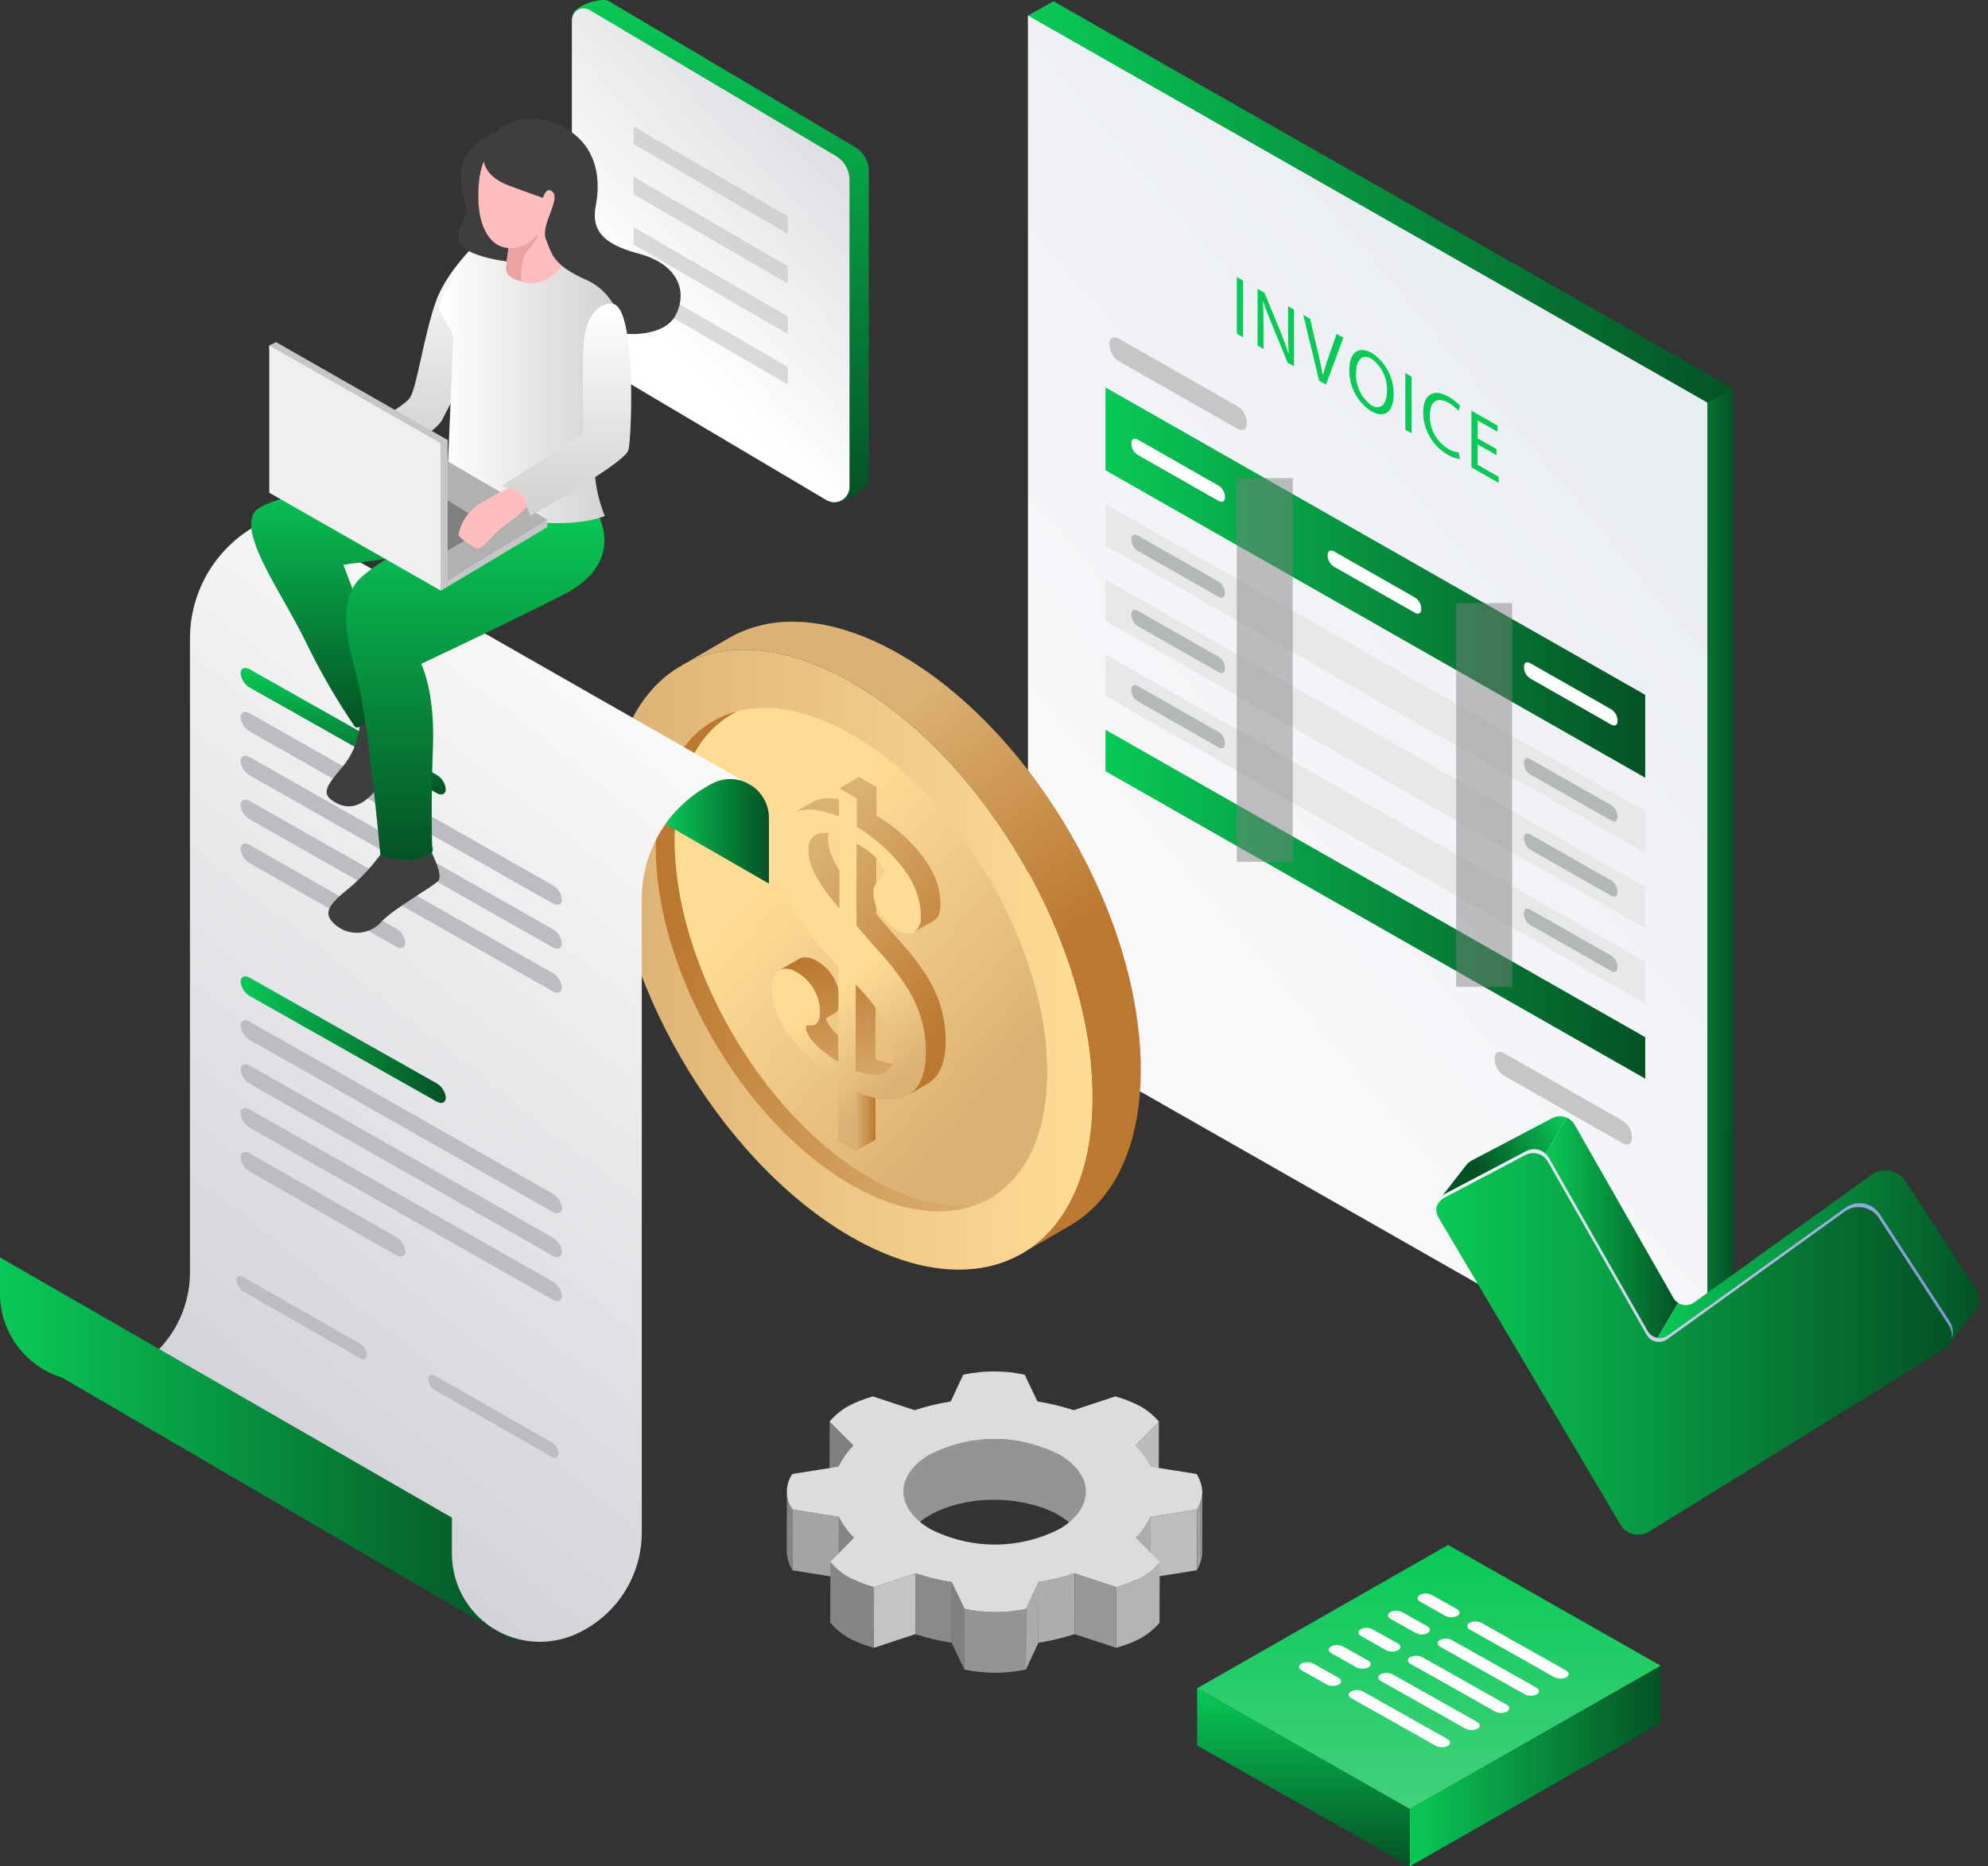 <svg width="213" height="200" viewBox="0 0 213 200" fill="none" xmlns="http://www.w3.org/2000/svg">
<rect x="0" y="0" width="213" height="200" fill="#333333" stroke="none"/>
<style>
#translate_1,#translate_2,#translate_3,#scale,#rotate{transform-origin:center;transform-box:fill-box}#translate_2{animation:translateY 2s linear infinite alternate}#translate_1{animation:translateXTwo 2s linear infinite alternate}#translate_3{animation:translateX 2s linear infinite alternate}#scale{animation:bounce-in-fwd 2s linear infinite alternate}#rotate{animation:spinner 2s linear infinite alternate}@keyframes translateY{0%,100%{transform:translateY(0px)}50%{transform:translateY(-5px)}}@keyframes translateX{0%,100%{transform:translateX(2px)}50%{transform:translateX(-2px)}}@keyframes translateXTwo{0%,100%{transform:translateX(0px)}50%{transform:translateX(2px)}}@keyframes bounce-in-fwd{0%{transform:scale(1);animation-timing-function:ease-in}38%{transform:scale(1);animation-timing-function:ease-out}55%{transform:scale(0.7);animation-timing-function:ease-in}72%{transform:scale(1);animation-timing-function:ease-out}81%{transform:scale(0.84);animation-timing-function:ease-in}89%{transform:scale(1);animation-timing-function:ease-out}95%{transform:scale(0.95);animation-timing-function:ease-in}100%{transform:scale(1);animation-timing-function:ease-out}}@keyframes spinner{0%{transform:rotate(0deg)}100%{transform:rotate(10deg)}}
</style>
<g id="tax 1" clip-path="url(#clip0_508_319)">
<g id="Group 532">
<g id="translat_3">
<g id="Group 476">
<path id="Path 787" d="M151.052 193.865L128.265 180.917L155.154 165.559L177.941 178.507L151.052 193.865Z" fill="url(#paint0_linear_508_319)"/>
<path id="Path 788" d="M177.936 184.643V178.508L151.047 193.866V200.001L177.936 184.643Z" fill="url(#paint1_linear_508_319)"/>
<path id="Path 789" d="M128.26 180.917L151.052 193.865V200L128.265 187.052L128.26 180.917Z" fill="url(#paint2_linear_508_319)"/>
</g>
<g id="Group 482">
<g id="Group 477">
<path id="Path 790" d="M154.858 173.157L152.166 171.642C151.807 171.442 151.793 171.112 152.135 170.914C152.334 170.816 152.552 170.766 152.774 170.767C152.995 170.769 153.213 170.821 153.411 170.921L156.103 172.435C156.462 172.635 156.476 172.965 156.134 173.163C155.935 173.261 155.717 173.312 155.495 173.31C155.274 173.309 155.056 173.257 154.858 173.157V173.157Z" fill="#FFFEFF"/>
<path id="Path 791" d="M166.54 179.729L157.481 174.629C157.122 174.429 157.107 174.099 157.45 173.901C157.649 173.803 157.867 173.753 158.089 173.754C158.31 173.755 158.528 173.808 158.726 173.908L167.785 179.008C168.144 179.208 168.158 179.538 167.816 179.736C167.617 179.834 167.399 179.884 167.177 179.883C166.956 179.882 166.738 179.829 166.54 179.729V179.729Z" fill="#FFFEFF"/>
</g>
<g id="Group 478">
<path id="Path 792" d="M151.684 174.996L148.992 173.481C148.633 173.281 148.619 172.951 148.961 172.753C149.16 172.655 149.378 172.605 149.6 172.606C149.821 172.607 150.039 172.66 150.237 172.76L152.929 174.275C153.288 174.475 153.303 174.805 152.96 175.003C152.761 175.101 152.543 175.151 152.321 175.15C152.1 175.149 151.882 175.096 151.684 174.996V174.996Z" fill="#FFFEFF"/>
<path id="Path 793" d="M163.365 181.568L154.306 176.468C153.946 176.268 153.932 175.938 154.275 175.74C154.474 175.642 154.692 175.592 154.914 175.593C155.135 175.594 155.353 175.647 155.551 175.747L164.61 180.847C164.969 181.047 164.983 181.377 164.641 181.575C164.442 181.673 164.224 181.723 164.002 181.722C163.781 181.721 163.563 181.668 163.365 181.568V181.568Z" fill="#FFFEFF"/>
</g>
<g id="Group 479">
<path id="Path 794" d="M148.512 176.835L145.819 175.32C145.46 175.12 145.446 174.79 145.788 174.592C145.987 174.494 146.205 174.444 146.427 174.445C146.648 174.447 146.866 174.499 147.064 174.599L149.756 176.114C150.115 176.314 150.129 176.644 149.787 176.843C149.588 176.94 149.37 176.99 149.149 176.989C148.927 176.988 148.709 176.935 148.512 176.835V176.835Z" fill="#FFFEFF"/>
<path id="Path 795" d="M160.192 183.408L151.133 178.308C150.774 178.108 150.76 177.778 151.102 177.579C151.301 177.481 151.519 177.431 151.741 177.432C151.962 177.434 152.18 177.486 152.378 177.586L161.437 182.686C161.796 182.886 161.81 183.216 161.468 183.414C161.269 183.512 161.051 183.562 160.829 183.561C160.608 183.56 160.39 183.508 160.192 183.408V183.408Z" fill="#FFFEFF"/>
</g>
<g id="Group 480">
<path id="Path 796" d="M145.337 178.675L142.645 177.16C142.286 176.96 142.272 176.63 142.614 176.432C142.813 176.334 143.031 176.284 143.253 176.285C143.474 176.286 143.692 176.339 143.89 176.439L146.582 177.953C146.941 178.153 146.955 178.483 146.613 178.681C146.414 178.779 146.196 178.829 145.974 178.828C145.753 178.827 145.535 178.775 145.337 178.675V178.675Z" fill="#FFFEFF"/>
<path id="Path 797" d="M157.019 185.247L147.96 180.147C147.601 179.947 147.587 179.617 147.929 179.419C148.128 179.321 148.346 179.271 148.568 179.272C148.789 179.273 149.007 179.326 149.205 179.426L158.264 184.526C158.623 184.726 158.637 185.056 158.295 185.254C158.096 185.352 157.878 185.402 157.656 185.401C157.435 185.4 157.217 185.347 157.019 185.247V185.247Z" fill="#FFFEFF"/>
</g>
<g id="Group 481">
<path id="Path 798" d="M142.164 180.514L139.472 178.999C139.113 178.799 139.099 178.469 139.441 178.271C139.64 178.173 139.858 178.123 140.08 178.124C140.301 178.125 140.519 178.178 140.717 178.278L143.409 179.793C143.768 179.993 143.782 180.323 143.44 180.521C143.241 180.619 143.023 180.669 142.801 180.668C142.58 180.667 142.362 180.614 142.164 180.514Z" fill="#FFFEFF"/>
<path id="Path 799" d="M153.844 187.085L144.785 181.985C144.426 181.785 144.412 181.455 144.754 181.257C144.953 181.159 145.171 181.109 145.393 181.11C145.614 181.112 145.832 181.164 146.03 181.264L155.089 186.364C155.448 186.564 155.462 186.894 155.12 187.092C154.921 187.19 154.703 187.24 154.481 187.239C154.26 187.238 154.042 187.185 153.844 187.085V187.085Z" fill="#FFFEFF"/>
</g>
</g>
</g>
<g id="scale">
<g id="Group 484">
<path id="Path 800" d="M124.17 152.338L124.152 158.846L121.62 161.432L121.639 154.924L124.17 152.338Z" fill="#BCBCBC"/>
</g>
<g id="Group 485">
<path id="Path 801" d="M91.446 154.924L91.428 161.432L88.873 158.847L88.892 152.339L91.446 154.924Z" fill="#808080"/>
</g>
<path id="Path 802" d="M113.45 155.862C113.22 155.729 112.98 155.605 112.734 155.488C112.652 155.449 112.565 155.415 112.481 155.378C112.335 155.313 112.192 155.246 112.042 155.187L111.963 155.158C111.907 155.136 111.85 155.117 111.793 155.096C111.598 155.024 111.4 154.957 111.199 154.896L110.994 154.832C110.948 154.818 110.902 154.802 110.856 154.789C110.774 154.766 110.689 154.75 110.606 154.728C110.406 154.675 110.206 154.628 109.999 154.579C109.945 154.567 109.893 154.551 109.838 154.539C109.758 154.522 109.676 154.512 109.595 154.497C109.423 154.464 109.251 154.434 109.077 154.407C109.008 154.396 108.94 154.381 108.87 154.371C108.8 154.361 108.717 154.355 108.641 154.345C108.479 154.324 108.316 154.306 108.153 154.29C108.075 154.283 107.998 154.27 107.921 154.264C107.844 154.258 107.775 154.257 107.703 154.252C107.538 154.241 107.371 154.232 107.203 154.226C107.12 154.226 107.038 154.215 106.955 154.213C106.889 154.213 106.822 154.213 106.755 154.213C106.576 154.213 106.398 154.213 106.22 154.213C106.131 154.213 106.043 154.213 105.954 154.213C105.901 154.213 105.854 154.221 105.797 154.223C105.576 154.233 105.357 154.249 105.137 154.267C105.049 154.274 104.959 154.276 104.871 154.285L104.744 154.3L104.544 154.323C104.317 154.35 104.091 154.384 103.868 154.423L103.702 154.45L103.623 154.463C103.517 154.482 103.414 154.509 103.309 154.53C103.128 154.567 102.947 154.602 102.769 154.645C102.639 154.676 102.513 154.714 102.384 154.745C102.215 154.791 102.047 154.836 101.884 154.888C101.849 154.899 101.811 154.908 101.776 154.919C101.576 154.984 101.376 155.054 101.183 155.129L101.1 155.163C100.887 155.246 100.678 155.335 100.475 155.43L100.296 155.514C100.071 155.623 99.849 155.737 99.637 155.86L99.518 155.93L99.411 155.998C99.351 156.035 99.292 156.073 99.234 156.11C99.176 156.147 99.134 156.18 99.078 156.215C99.022 156.25 98.967 156.292 98.913 156.331C98.859 156.37 98.813 156.404 98.767 156.44C98.721 156.476 98.667 156.519 98.615 156.559C98.563 156.599 98.524 156.634 98.48 156.672C98.436 156.71 98.385 156.753 98.34 156.794L98.282 156.845C98.265 156.861 98.25 156.878 98.233 156.894C98.156 156.967 98.083 157.04 98.012 157.114C97.988 157.139 97.963 157.164 97.94 157.189C97.85 157.289 97.766 157.389 97.687 157.489L97.676 157.502C97.658 157.525 97.643 157.548 97.625 157.571C97.577 157.634 97.531 157.697 97.487 157.761C97.463 157.796 97.442 157.83 97.419 157.861C97.382 157.918 97.346 157.976 97.312 158.034C97.303 158.05 97.291 158.065 97.283 158.081C97.275 158.097 97.259 158.129 97.246 158.153C97.219 158.202 97.194 158.25 97.171 158.299C97.15 158.34 97.131 158.382 97.113 158.423C97.095 158.464 97.07 158.523 97.051 158.571C97.042 158.593 97.031 158.615 97.023 158.637C97.015 158.659 97.01 158.677 97.003 158.697C96.986 158.744 96.971 158.791 96.956 158.839C96.941 158.887 96.93 158.925 96.918 158.968C96.906 159.011 96.894 159.063 96.883 159.11C96.877 159.136 96.869 159.161 96.864 159.187C96.859 159.213 96.864 159.222 96.856 159.239C96.847 159.288 96.84 159.339 96.833 159.385C96.826 159.431 96.821 159.471 96.817 159.513C96.813 159.555 96.809 159.613 96.806 159.661C96.806 159.69 96.801 159.718 96.8 159.747C96.799 159.776 96.8 159.804 96.8 159.833L96.781 166.341C96.781 166.284 96.781 166.226 96.789 166.169C96.797 166.112 96.795 166.069 96.799 166.021C96.803 165.973 96.809 165.936 96.815 165.893C96.821 165.85 96.829 165.793 96.838 165.746C96.847 165.699 96.855 165.66 96.865 165.617C96.875 165.574 96.887 165.517 96.899 165.474C96.911 165.431 96.924 165.388 96.937 165.345C96.95 165.302 96.967 165.251 96.983 165.204C96.999 165.157 97.014 165.12 97.031 165.078C97.048 165.036 97.071 164.978 97.093 164.93C97.115 164.882 97.131 164.848 97.151 164.807C97.171 164.766 97.2 164.707 97.227 164.661C97.254 164.615 97.27 164.582 97.293 164.543C97.327 164.485 97.363 164.427 97.4 164.37C97.423 164.335 97.444 164.3 97.468 164.27C97.512 164.207 97.558 164.144 97.606 164.082C97.627 164.054 97.646 164.027 97.668 163.999C97.747 163.899 97.832 163.799 97.921 163.699C97.944 163.674 97.969 163.649 97.993 163.624C98.064 163.55 98.137 163.477 98.213 163.405L98.32 163.305C98.366 163.264 98.413 163.223 98.461 163.182C98.509 163.141 98.55 163.107 98.596 163.07C98.642 163.033 98.696 162.99 98.749 162.95C98.802 162.91 98.849 162.877 98.894 162.841C98.939 162.805 99.003 162.763 99.059 162.725C99.115 162.687 99.159 162.654 99.215 162.62C99.271 162.586 99.332 162.545 99.392 162.508C99.467 162.462 99.54 162.415 99.619 162.37C99.831 162.247 100.052 162.134 100.277 162.024L100.456 161.939C100.656 161.845 100.869 161.755 101.082 161.672L101.164 161.639C101.392 161.552 101.628 161.473 101.864 161.398C102.029 161.346 102.198 161.298 102.364 161.255C102.492 161.22 102.618 161.183 102.747 161.155C102.925 161.112 103.106 161.076 103.287 161.04C103.418 161.013 103.548 160.983 103.681 160.96L103.846 160.934C104.069 160.897 104.295 160.864 104.522 160.834L104.722 160.81C104.852 160.796 104.983 160.788 105.114 160.777C105.333 160.759 105.554 160.743 105.774 160.733C105.915 160.727 106.056 160.724 106.197 160.721C106.376 160.721 106.554 160.721 106.733 160.721C106.882 160.721 107.033 160.727 107.18 160.733C107.345 160.74 107.51 160.748 107.68 160.76C107.85 160.772 107.98 160.783 108.131 160.798C108.282 160.813 108.457 160.832 108.619 160.852C108.765 160.871 108.911 160.891 109.056 160.914C109.229 160.941 109.401 160.971 109.573 161.004C109.709 161.03 109.844 161.057 109.978 161.086C110.178 161.131 110.384 161.186 110.584 161.235C110.714 161.269 110.845 161.301 110.972 161.335L111.178 161.399C111.378 161.462 111.576 161.529 111.772 161.599C111.828 161.62 111.886 161.639 111.942 161.661C112.119 161.729 112.29 161.805 112.461 161.881C112.544 161.918 112.631 161.952 112.712 161.99C112.958 162.107 113.198 162.231 113.428 162.364C115.354 163.476 116.315 164.934 116.311 166.391L116.33 159.883C116.336 158.432 115.375 156.974 113.45 155.862Z" fill="#949494"/>
<g id="Group 488">
<g id="Group 487">
<g id="Group 486">
<path id="Path 803" d="M128.83 159.86L128.811 166.368C128.811 166.397 128.811 166.426 128.811 166.455L128.829 159.947C128.829 159.918 128.829 159.889 128.829 159.86" fill="#949494"/>
<path id="Path 804" d="M128.83 159.946L128.811 166.454C128.806 166.61 128.787 166.765 128.756 166.918L128.774 160.41C128.805 160.257 128.824 160.102 128.829 159.946" fill="#999999"/>
<path id="Path 805" d="M128.774 160.41L128.755 166.918C128.713 167.124 128.654 167.327 128.579 167.524L128.597 161.016C128.672 160.819 128.731 160.616 128.773 160.41" fill="#9E9E9E"/>
<path id="Path 806" d="M128.598 161.016L128.58 167.524C128.493 167.755 128.389 167.979 128.269 168.194L128.287 161.686C128.407 161.471 128.511 161.247 128.598 161.016" fill="#A3A3A3"/>
<path id="Path 807" d="M128.287 161.686L128.269 168.194C128.243 168.239 128.226 168.267 128.222 168.275L128.24 161.767C128.24 161.76 128.261 161.731 128.287 161.686Z" fill="#A8A8A8"/>
</g>
</g>
</g>
<g id="Group 491">
<g id="Group 490">
<g id="Group 489">
<path id="Path 809" d="M84.924 161.768L84.906 168.276C84.55 167.699 84.338 167.045 84.29 166.369L84.308 159.861C84.357 160.537 84.568 161.191 84.924 161.768" fill="#858585"/>
</g>
</g>
</g>
<g id="Group 492">
<path id="Path 811" d="M128.239 161.768L128.221 168.276L123.269 169.061L123.287 162.553L128.239 161.768Z" fill="#BDBDBD"/>
</g>
<g id="Group 493">
<path id="Path 812" d="M89.882 162.556L89.863 169.064L84.904 168.278L84.923 161.77L89.882 162.556Z" fill="#A4A4A4"/>
</g>
<path id="Path 813" d="M123.01 163.075C122.967 163.149 122.92 163.222 122.874 163.295C122.806 163.404 122.738 163.513 122.663 163.621C122.61 163.697 122.554 163.772 122.498 163.848C122.415 163.961 122.33 164.073 122.239 164.185L122.131 164.315C121.992 164.478 121.849 164.64 121.694 164.799L121.676 171.307C121.831 171.148 121.976 170.986 122.113 170.823L122.221 170.693C122.259 170.646 122.3 170.6 122.336 170.554C122.387 170.489 122.436 170.422 122.48 170.354C122.524 170.286 122.592 170.204 122.645 170.128C122.72 170.02 122.788 169.911 122.856 169.801C122.901 169.728 122.949 169.655 122.991 169.582C123.003 169.562 123.017 169.541 123.029 169.521C123.116 169.368 123.195 169.215 123.268 169.06L123.287 162.552C123.204 162.727 123.11 162.902 123.01 163.075Z" fill="#ADADAD"/>
<g id="Group 496">
<g id="Group 495">
<g id="Group 494">
<path id="Path 814" d="M91.5 164.798L91.482 171.306C90.824 170.651 90.278 169.893 89.864 169.062L89.882 162.554C90.296 163.385 90.842 164.143 91.5 164.798" fill="#858585"/>
</g>
</g>
</g>
<path id="Path 816" d="M114.209 168.891L114.184 168.898C113.899 168.978 113.612 169.053 113.321 169.123C113.221 169.146 113.127 169.167 113.03 169.189C112.825 169.236 112.619 169.282 112.412 169.325L112.074 169.391C111.808 169.441 111.542 169.491 111.274 169.535L111.256 176.043C111.429 176.015 111.601 175.986 111.772 175.955C111.872 175.938 111.962 175.917 112.057 175.899C112.17 175.878 112.282 175.856 112.394 175.833C112.601 175.791 112.807 175.745 113.013 175.698C113.113 175.676 113.207 175.655 113.304 175.631C113.595 175.56 113.885 175.486 114.17 175.405L114.191 175.399C114.458 175.325 114.718 175.247 114.973 175.164L115.127 175.114L115.145 168.606C114.836 168.707 114.524 168.802 114.209 168.891Z" fill="#ADADAD"/>
<path id="Path 817" d="M101.975 169.537C101.605 169.477 101.238 169.409 100.875 169.337C100.688 169.299 100.503 169.257 100.318 169.215C100.191 169.186 100.064 169.16 99.938 169.129C99.733 169.079 99.53 169.029 99.327 168.97C99.22 168.941 99.111 168.915 99.005 168.885C98.699 168.798 98.396 168.706 98.097 168.609L98.079 175.117C98.367 175.211 98.658 175.3 98.953 175.384L98.987 175.393C99.093 175.423 99.202 175.449 99.309 175.478C99.509 175.532 99.714 175.587 99.919 175.637C100.045 175.668 100.174 175.694 100.301 175.723C100.458 175.759 100.613 175.797 100.771 175.829C100.799 175.835 100.828 175.839 100.856 175.844C101.22 175.918 101.587 175.987 101.956 176.044L101.975 169.537Z" fill="#8A8A8A"/>
<g id="Group 497">
<path id="Path 818" d="M119.615 170.08L119.597 176.588L115.126 175.114L115.144 168.606L119.615 170.08Z" fill="#979797"/>
</g>
<path id="Path 819" d="M123.991 174.168L124.038 174.117L124.072 174.08L124.111 174.038L124.138 174.008L124.169 173.972L124.187 173.951L124.218 173.915L124.235 173.894L124.253 167.386L124.237 167.406L124.231 167.414L124.205 167.445L124.189 167.463L124.155 167.502L124.13 167.53L124.09 167.574L124.056 167.611L124.009 167.662L123.969 167.704L123.913 167.762L123.865 167.81L123.802 167.872L123.747 167.925L123.677 167.991L123.625 168.039C123.558 168.1 123.488 168.163 123.413 168.227L123.372 168.261C123.292 168.329 123.208 168.397 123.12 168.466L123.105 168.478C123.018 168.545 122.926 168.613 122.83 168.678L122.791 168.706C122.691 168.772 122.591 168.837 122.491 168.901C122.449 168.927 122.407 168.953 122.363 168.979C122.278 169.028 122.19 169.079 122.102 169.123L122.021 169.165C121.954 169.199 121.888 169.232 121.821 169.265L121.741 169.303C121.651 169.345 121.56 169.387 121.469 169.426H121.461C121.372 169.465 121.283 169.502 121.195 169.538L121.113 169.57L120.92 169.646L120.842 169.675L120.595 169.765H120.585L120.362 169.842L120.295 169.864L120.143 169.914L120.088 169.932L119.919 169.985H119.904L119.778 170.023L119.744 170.033L119.675 170.053L119.653 170.059L119.613 170.07L119.594 176.578L119.637 176.566H119.651L119.726 176.544L119.757 176.535L119.895 176.493L120.065 176.44L120.087 176.433L120.123 176.421L120.27 176.373L120.339 176.35L120.562 176.273H120.572L120.821 176.182L120.894 176.154L121.094 176.077L121.174 176.045C121.264 176.008 121.355 175.971 121.445 175.931C121.536 175.891 121.627 175.85 121.718 175.807L121.797 175.769C121.865 175.737 121.932 175.704 121.997 175.669L122.076 175.628C122.165 175.581 122.253 175.534 122.338 175.484L122.438 175.427L122.469 175.406C122.569 175.342 122.669 175.278 122.769 175.211L122.808 175.183C122.908 175.116 122.996 175.049 123.083 174.983L123.098 174.972C123.187 174.903 123.271 174.834 123.351 174.766L123.391 174.732C123.466 174.668 123.537 174.605 123.603 174.544L123.619 174.53L123.655 174.496L123.726 174.429L123.78 174.377L123.843 174.315L123.891 174.267L123.947 174.209L123.991 174.168Z" fill="#B3B3B3"/>
<g id="Group 498">
<path id="Path 820" d="M98.097 168.606L98.079 175.114L93.624 176.588L93.642 170.08L98.097 168.606Z" fill="#C4C4C4"/>
</g>
<path id="Path 821" d="M93.624 176.588L93.642 170.08L93.591 170.066L93.559 170.057L93.506 170.042L93.466 170.03L93.393 170.008L93.345 169.993L93.251 169.964L93.197 169.947L93.03 169.893L92.992 169.88L92.842 169.83L92.775 169.807L92.639 169.759L92.551 169.728L92.423 169.681L92.323 169.643L92.196 169.594L92.119 169.563L91.89 169.469L91.817 169.438C91.717 169.397 91.623 169.354 91.527 169.31L91.477 169.286C91.396 169.248 91.315 169.209 91.236 169.169L91.158 169.129C91.063 169.08 90.969 169.029 90.879 168.977C90.16 168.552 89.516 168.011 88.972 167.377L88.954 173.885C89.497 174.519 90.142 175.06 90.861 175.485C90.951 175.537 91.046 175.585 91.141 175.637L91.218 175.677C91.298 175.717 91.378 175.756 91.459 175.795L91.511 175.819C91.608 175.864 91.704 175.907 91.801 175.948L91.874 175.979C91.951 176.012 92.028 176.043 92.105 176.073L92.148 176.09L92.18 176.103L92.313 176.154L92.406 176.189L92.539 176.237L92.623 176.268L92.759 176.315L92.826 176.338L93.003 176.397H93.013L93.182 176.451L93.223 176.463L93.332 176.497L93.367 176.507L93.451 176.532L93.492 176.544L93.545 176.559H93.552L93.587 176.569H93.598L93.624 176.588Z" fill="#858585"/>
<path id="Path 822" d="M109.932 172.407L109.914 178.915L111.255 176.043L111.274 169.535L109.932 172.407Z" fill="#ABABAB"/>
<g id="Group 499">
<path id="Path 823" d="M103.349 172.405L103.331 178.913L101.957 176.043L101.975 169.535L103.349 172.405Z" fill="#808080"/>
</g>
<path id="Path 824" d="M109.8 178.937H109.815L109.915 178.917L109.934 172.409L109.834 172.429H109.814L109.739 172.443L109.702 172.45L109.617 172.466L109.573 172.474L109.473 172.491L109.413 172.501L109.306 172.519L109.234 172.531L109.12 172.549L109.035 172.562L108.911 172.58L108.823 172.592L108.685 172.61L108.591 172.622L108.432 172.641L108.35 172.651L108.099 172.678C107.952 172.693 107.799 172.706 107.642 172.717H107.578C107.428 172.727 107.278 172.735 107.121 172.741H107.03C106.901 172.741 106.771 172.748 106.641 172.748C106.54 172.748 106.44 172.748 106.341 172.748H106.332C106.046 172.741 105.763 172.724 105.491 172.702H105.478L105.188 172.676H105.147L104.909 172.651L104.824 172.641L104.647 172.62L104.547 172.606L104.403 172.586L104.287 172.569L104.187 172.554L104.082 172.538L103.992 172.524L103.899 172.509L103.816 172.495L103.737 172.481L103.669 172.469L103.592 172.455L103.545 172.446L103.475 172.433H103.45L103.35 172.413L103.331 178.921L103.431 178.941H103.458L103.525 178.954L103.573 178.963L103.65 178.977L103.707 178.987L103.799 179.003L103.875 179.016L103.975 179.032L104.064 179.046L104.17 179.063L104.27 179.078L104.359 179.091H104.384L104.527 179.111L104.627 179.124L104.796 179.145L104.89 179.156L105.123 179.181H105.168L105.456 179.207H105.471C105.742 179.229 106.025 179.246 106.311 179.253H106.32C106.421 179.253 106.521 179.253 106.62 179.253C106.75 179.253 106.88 179.253 107.009 179.246H107.054H107.1C107.254 179.24 107.407 179.232 107.557 179.222H107.621C107.777 179.211 107.93 179.198 108.078 179.183L108.328 179.157L108.41 179.147L108.57 179.128L108.663 179.116L108.802 179.097L108.89 179.085L109.014 179.067L109.099 179.054L109.213 179.036L109.285 179.025L109.393 179.007L109.452 178.997L109.552 178.979L109.593 178.972H109.605L109.682 178.958L109.715 178.952L109.8 178.937Z" fill="#949494"/>
<g id="Group 500">
<path id="Path 825" d="M119.614 170.08L115.143 168.606C113.879 169.017 112.585 169.328 111.273 169.535L109.931 172.407C107.761 172.872 105.518 172.872 103.348 172.407L101.974 169.537C100.659 169.328 99.362 169.017 98.095 168.607L93.64 170.081C92.681 169.816 91.754 169.448 90.876 168.981C90.156 168.556 89.512 168.016 88.969 167.381L91.499 164.796C90.841 164.141 90.295 163.383 89.881 162.552L84.922 161.766C84.525 161.211 84.309 160.546 84.305 159.863C84.301 159.181 84.508 158.513 84.898 157.953L89.852 157.167C90.255 156.336 90.793 155.578 91.443 154.922L88.884 152.337C89.422 151.704 90.061 151.165 90.775 150.742C91.647 150.275 92.569 149.906 93.522 149.642L97.993 151.116C99.257 150.705 100.551 150.394 101.863 150.187L103.204 147.315C105.373 146.848 107.617 146.848 109.787 147.315L111.161 150.185C112.476 150.394 113.773 150.704 115.04 151.115L119.497 149.64C120.454 149.905 121.38 150.274 122.257 150.74C122.977 151.165 123.623 151.706 124.168 152.34L121.636 154.926C122.293 155.581 122.84 156.339 123.254 157.17L128.213 157.956C128.568 158.533 128.779 159.187 128.827 159.862C128.788 160.536 128.585 161.191 128.236 161.769L123.284 162.554C122.88 163.385 122.342 164.144 121.691 164.8L124.25 167.385C123.713 168.019 123.074 168.56 122.359 168.985C121.487 169.45 120.566 169.817 119.614 170.08ZM99.687 163.86C101.825 164.949 104.191 165.517 106.59 165.517C108.99 165.517 111.356 164.949 113.494 163.86C117.294 161.652 117.276 158.072 113.449 155.86C111.311 154.771 108.945 154.204 106.545 154.204C104.146 154.204 101.78 154.771 99.642 155.86C95.842 158.068 95.862 161.649 99.687 163.86Z" fill="#DCDCDC"/>
</g>
</g>
<g id="Group 509">
<path id="Path 826" d="M65.232 0.123L91.614 15.761C92.061 16.021 92.432 16.394 92.689 16.843C92.947 17.291 93.083 17.799 93.083 18.316V51.246C93.083 52.507 90.305 54.104 89.215 53.469L64.615 37.236C64.226 37.01 63.904 36.685 63.679 36.295C63.455 35.905 63.337 35.463 63.337 35.013L61.369 1.673C61.367 0.7 64.391 -0.367 65.232 0.123Z" fill="url(#paint3_linear_508_319)"/>
<path id="Path 827" d="M63.166 1.071L89.548 16.709C89.995 16.969 90.366 17.342 90.624 17.79C90.881 18.239 91.017 18.747 91.017 19.264V52.189C91.017 52.476 90.941 52.759 90.797 53.008C90.653 53.256 90.446 53.463 90.197 53.606C89.948 53.749 89.665 53.824 89.378 53.824C89.091 53.823 88.808 53.746 88.56 53.602L62.548 38.189C62.159 37.963 61.837 37.638 61.612 37.248C61.388 36.858 61.27 36.416 61.27 35.966V2.166C61.269 1.944 61.327 1.725 61.438 1.532C61.548 1.34 61.708 1.18 61.9 1.068C62.093 0.957 62.311 0.899 62.533 0.899C62.756 0.9 62.974 0.959 63.166 1.071Z" fill="url(#paint4_linear_508_319)"/>
<g id="Group 508">
<g id="Group 507">
<g id="Group 506" opacity="0.75">
<g id="Group 502" opacity="0.75">
<path id="Path 828" opacity="0.75" d="M67.884 13.544V15.416L84.402 25.06V23.188L67.884 13.544Z" fill="#AAADAD"/>
</g>
<g id="Group 503" opacity="0.75">
<path id="Path 829" opacity="0.75" d="M67.884 18.941V20.813L84.402 30.388V28.516L67.884 18.941Z" fill="#AAADAD"/>
</g>
<g id="Group 504" opacity="0.75">
<path id="Path 830" opacity="0.75" d="M67.884 24.342V26.211L84.402 35.786V33.914L67.884 24.342Z" fill="#AAADAD"/>
</g>
<g id="Group 505" opacity="0.75">
<path id="Path 831" opacity="0.75" d="M67.884 29.743V31.615L84.402 41.19V39.318L67.884 29.743Z" fill="#AAADAD"/>
</g>
</g>
</g>
</g>
</g>
<g id="Group 521">
<g id="Group 512">
<g id="Group 511">
<path id="Path 832" d="M185.687 150.069L112.875 108.585L110.136 1.665L112.875 0.137L185.686 41.621L185.687 150.069Z" fill="url(#paint5_linear_508_319)"/>
<path id="Path 833" d="M182.948 151.596L110.137 110.112V1.665L182.948 43.149V151.596Z" fill="url(#paint6_linear_508_319)"/>
<path id="Path 834" d="M176.273 83.343L118.446 50.396V41.514L176.273 74.461V83.343Z" fill="url(#paint7_linear_508_319)"/>
<path id="Path 835" d="M176.273 91.405L118.446 58.455V54.014L176.273 86.961V91.405Z" fill="#E8E8E8"/>
<path id="Path 836" d="M176.273 99.467L118.446 66.52V62.079L176.273 95.026V99.467Z" fill="#E8E8E8"/>
<path id="Path 837" d="M176.273 107.528L118.446 74.581V70.14L176.273 103.087V107.528Z" fill="#E8E8E8"/>
<path id="Path 838" d="M176.273 115.59L118.446 82.643V78.202L176.273 111.149V115.59Z" fill="url(#paint8_linear_508_319)"/>
<path id="Line 3" opacity="0.47" d="M159.019 64.63V105.758" stroke="#7F7F7F" stroke-width="6" stroke-miterlimit="10"/>
<path id="Line 4" opacity="0.47" d="M135.508 51.235V92.363" stroke="#7F7F7F" stroke-width="6" stroke-miterlimit="10"/>
<path id="Path 839" d="M173.819 122.491L161.184 115.291C160.897 115.121 160.654 114.885 160.475 114.604C160.295 114.323 160.185 114.003 160.152 113.671V113.319C160.152 112.751 160.616 112.551 161.184 112.875L173.819 120.075C174.106 120.245 174.349 120.48 174.528 120.762C174.707 121.043 174.818 121.363 174.851 121.695V122.047C174.851 122.615 174.387 122.815 173.819 122.491Z" fill="#C6C6C6"/>
<path id="Path 840" d="M130.538 53.668L121.923 48.76C121.729 48.644 121.564 48.484 121.442 48.293C121.321 48.102 121.246 47.885 121.223 47.66V47.42C121.223 47.033 121.54 46.897 121.923 47.12L130.538 52.028C130.732 52.144 130.897 52.304 131.018 52.495C131.14 52.686 131.215 52.903 131.238 53.128V53.368C131.242 53.752 130.925 53.889 130.538 53.668Z" fill="white"/>
<path id="Path 841" d="M130.538 63.95L121.923 59.042C121.729 58.926 121.564 58.766 121.442 58.575C121.321 58.384 121.246 58.167 121.223 57.942V57.702C121.223 57.315 121.54 57.179 121.923 57.402L130.538 62.31C130.732 62.426 130.897 62.586 131.018 62.777C131.14 62.968 131.215 63.185 131.238 63.41V63.65C131.242 64.034 130.925 64.171 130.538 63.95Z" fill="#B2B7B7"/>
<path id="Path 842" d="M130.538 72.012L121.923 67.104C121.729 66.988 121.564 66.828 121.442 66.637C121.321 66.446 121.246 66.229 121.223 66.004V65.764C121.223 65.377 121.54 65.241 121.923 65.464L130.538 70.372C130.732 70.488 130.897 70.648 131.018 70.839C131.14 71.03 131.215 71.247 131.238 71.472V71.712C131.242 72.096 130.925 72.233 130.538 72.012Z" fill="#B2B7B7"/>
<path id="Path 843" d="M130.538 80.073L121.923 75.165C121.729 75.049 121.564 74.889 121.442 74.698C121.321 74.507 121.246 74.29 121.223 74.065V73.825C121.223 73.438 121.54 73.302 121.923 73.525L130.538 78.433C130.732 78.549 130.897 78.709 131.018 78.9C131.14 79.091 131.215 79.308 131.238 79.533V79.773C131.242 80.157 130.925 80.29 130.538 80.073Z" fill="#B2B7B7"/>
<path id="Path 844" d="M172.603 87.917L163.989 83.009C163.795 82.893 163.63 82.733 163.508 82.542C163.387 82.351 163.312 82.134 163.289 81.909V81.669C163.289 81.282 163.606 81.146 163.989 81.369L172.603 86.277C172.797 86.393 172.962 86.553 173.083 86.744C173.205 86.935 173.28 87.152 173.303 87.377V87.617C173.307 88.001 172.99 88.138 172.603 87.917Z" fill="#B2B7B7"/>
<path id="Path 845" d="M172.603 95.978L163.989 91.07C163.795 90.954 163.63 90.794 163.508 90.603C163.387 90.412 163.312 90.195 163.289 89.97V89.73C163.289 89.343 163.606 89.207 163.989 89.43L172.603 94.338C172.797 94.454 172.962 94.614 173.083 94.805C173.205 94.996 173.28 95.213 173.303 95.438V95.678C173.307 96.059 172.99 96.199 172.603 95.978Z" fill="#B2B7B7"/>
<path id="Path 846" d="M172.603 104.04L163.989 99.132C163.795 99.016 163.63 98.856 163.508 98.665C163.387 98.474 163.312 98.257 163.289 98.032V97.792C163.289 97.405 163.606 97.269 163.989 97.492L172.603 102.4C172.797 102.516 172.962 102.676 173.083 102.867C173.205 103.058 173.28 103.275 173.303 103.5V103.74C173.307 104.124 172.99 104.263 172.603 104.04Z" fill="#B2B7B7"/>
<path id="Path 847" d="M151.571 65.651L142.956 60.743C142.762 60.627 142.597 60.467 142.476 60.276C142.354 60.085 142.279 59.868 142.256 59.643V59.403C142.256 59.016 142.573 58.88 142.956 59.103L151.571 64.011C151.765 64.127 151.93 64.287 152.052 64.478C152.173 64.669 152.248 64.886 152.271 65.111V65.351C152.275 65.736 151.958 65.872 151.571 65.651Z" fill="white"/>
<path id="Path 848" d="M172.603 77.635L163.989 72.727C163.795 72.611 163.63 72.451 163.508 72.26C163.387 72.069 163.312 71.852 163.289 71.627V71.387C163.289 71 163.606 70.864 163.989 71.087L172.603 75.995C172.797 76.111 172.962 76.271 173.083 76.462C173.205 76.653 173.28 76.87 173.303 77.095V77.335C173.307 77.719 172.99 77.856 172.603 77.635Z" fill="white"/>
<path id="Path 849" d="M132.549 45.929L119.914 38.729C119.627 38.559 119.384 38.323 119.205 38.042C119.026 37.761 118.915 37.441 118.882 37.109V36.757C118.882 36.189 119.347 35.989 119.914 36.313L132.549 43.513C132.836 43.683 133.079 43.919 133.258 44.2C133.437 44.481 133.548 44.801 133.581 45.133V45.485C133.581 46.052 133.114 46.252 132.549 45.929Z" fill="#C6C6C6"/>
<g id="Group 510">
<path id="Path 850" d="M133.188 30.069V36.144L132.518 35.762V29.687L133.188 30.069Z" fill="url(#paint9_linear_508_319)"/>
<path id="Path 851" d="M134.741 37.031V30.956L135.473 31.373L137.136 35.394C137.521 36.325 137.821 37.136 138.068 37.894H138.084C138.022 37.048 138.007 36.3 138.007 35.353V32.818L138.638 33.178V39.253L137.96 38.867L136.312 34.846C135.95 33.963 135.604 33.072 135.342 32.265H135.319C135.357 33.053 135.373 33.792 135.373 34.801V37.401L134.741 37.031Z" fill="url(#paint10_linear_508_319)"/>
<path id="Path 852" d="M141.334 40.787L139.64 33.747L140.364 34.159L141.172 37.612C141.395 38.559 141.588 39.412 141.726 40.199L141.742 40.208C141.907 39.557 142.105 38.914 142.335 38.283L143.213 35.783L143.929 36.191L142.073 41.209L141.334 40.787Z" fill="url(#paint11_linear_508_319)"/>
<path id="Path 853" d="M149.314 42.234C149.314 44.325 148.228 44.815 146.904 44.06C146.175 43.581 145.579 42.925 145.171 42.154C144.763 41.382 144.557 40.52 144.571 39.648C144.571 37.719 145.595 37.041 146.981 37.83C147.712 38.306 148.309 38.959 148.718 39.73C149.126 40.501 149.331 41.362 149.314 42.234V42.234ZM145.287 40.034C145.265 40.693 145.404 41.347 145.693 41.94C145.981 42.532 146.411 43.045 146.943 43.434C148.006 44.039 148.606 43.234 148.606 41.858C148.629 41.197 148.49 40.541 148.201 39.946C147.913 39.351 147.483 38.836 146.95 38.445C145.842 37.821 145.287 38.706 145.287 40.038V40.034Z" fill="url(#paint12_linear_508_319)"/>
<path id="Path 854" d="M151.242 40.358V46.433L150.572 46.051V39.976L151.242 40.358Z" fill="url(#paint13_linear_508_319)"/>
<path id="Path 855" d="M156.426 49.186C155.937 49.131 155.468 48.962 155.055 48.694C154.27 48.227 153.62 47.563 153.17 46.767C152.72 45.972 152.486 45.073 152.491 44.159C152.491 42.259 153.591 41.596 155.201 42.512C155.663 42.765 156.079 43.094 156.433 43.484L156.271 44.032C155.97 43.694 155.616 43.408 155.224 43.183C154.007 42.49 153.199 42.94 153.199 44.535C153.185 45.255 153.362 45.965 153.712 46.594C154.063 47.223 154.574 47.747 155.193 48.114C155.524 48.32 155.898 48.447 156.286 48.484L156.426 49.186Z" fill="url(#paint14_linear_508_319)"/>
<path id="Path 856" d="M160.339 48.769L158.322 47.62V49.81L160.571 51.091V51.749L157.653 50.086V44.011L160.453 45.611V46.269L158.32 45.054V46.974L160.337 48.123L160.339 48.769Z" fill="url(#paint15_linear_508_319)"/>
</g>
</g>
<path id="Path 857" d="M185.687 41.621L182.948 43.149V151.596L185.687 150.068V41.621Z" fill="url(#paint16_linear_508_319)"/>
</g>
<g id="translate_2">
<g id="Group 514">
<path id="Path 858" d="M122.214 113.582C122.214 113.509 122.206 113.434 122.204 113.361C122.199 113.204 122.19 113.047 122.182 112.889C122.173 112.704 122.168 112.519 122.156 112.333C122.147 112.191 122.132 112.048 122.122 111.905C122.109 111.739 122.096 111.572 122.082 111.405C122.072 111.295 122.066 111.186 122.056 111.076C122.033 110.838 122.004 110.598 121.976 110.36C121.96 110.223 121.947 110.087 121.93 109.949C121.924 109.903 121.921 109.857 121.915 109.811C121.86 109.38 121.799 108.946 121.73 108.511C121.73 108.502 121.73 108.492 121.73 108.482C121.72 108.42 121.708 108.357 121.698 108.294C121.639 107.932 121.578 107.569 121.51 107.205C121.498 107.14 121.483 107.074 121.47 107.005C121.437 106.833 121.4 106.66 121.37 106.487C121.327 106.276 121.287 106.065 121.241 105.853C121.215 105.735 121.185 105.617 121.159 105.5C121.116 105.312 121.073 105.124 121.028 104.936C120.994 104.791 120.962 104.646 120.928 104.5C120.885 104.325 120.835 104.15 120.79 103.976C120.745 103.802 120.69 103.599 120.642 103.41C120.617 103.317 120.594 103.223 120.568 103.13C120.499 102.88 120.423 102.63 120.349 102.382C120.302 102.222 120.258 102.063 120.209 101.903C120.195 101.857 120.183 101.812 120.169 101.766C120.036 101.321 119.893 100.876 119.741 100.431L119.735 100.415C119.721 100.375 119.707 100.335 119.693 100.295C119.56 99.901 119.424 99.508 119.282 99.116C119.259 99.054 119.235 98.992 119.212 98.929C119.158 98.781 119.101 98.629 119.045 98.485C118.966 98.274 118.889 98.062 118.807 97.851C118.755 97.716 118.698 97.582 118.645 97.451C118.578 97.287 118.512 97.123 118.445 96.959C118.396 96.84 118.351 96.719 118.301 96.6C118.201 96.361 118.101 96.124 117.995 95.886C117.94 95.759 117.887 95.631 117.831 95.504C117.811 95.459 117.793 95.414 117.773 95.37C117.589 94.953 117.4 94.538 117.205 94.123L117.179 94.07C117.123 93.951 117.064 93.833 117.007 93.715C116.855 93.396 116.707 93.077 116.545 92.761C116.52 92.711 116.493 92.661 116.468 92.611C116.338 92.352 116.203 92.095 116.068 91.838C115.959 91.629 115.855 91.418 115.744 91.211C115.723 91.173 115.701 91.136 115.681 91.098C115.322 90.431 114.95 89.769 114.566 89.111C114.534 89.055 114.504 88.998 114.472 88.943C114.372 88.776 114.272 88.612 114.172 88.443C114.011 88.174 113.849 87.906 113.684 87.643C113.537 87.406 113.384 87.171 113.236 86.936C113.067 86.673 112.899 86.41 112.727 86.15C112.67 86.064 112.616 85.976 112.559 85.891C112.422 85.691 112.281 85.485 112.142 85.282C112.042 85.142 111.952 85.002 111.855 84.863C111.55 84.426 111.241 83.993 110.927 83.563L110.914 83.546C110.559 83.064 110.197 82.589 109.828 82.121L109.779 82.057C109.506 81.71 109.228 81.37 108.949 81.031C108.897 80.968 108.849 80.902 108.793 80.839L108.783 80.827C108.454 80.432 108.121 80.043 107.783 79.659L107.731 79.602C107.631 79.486 107.525 79.374 107.422 79.26C107.208 79.021 106.995 78.78 106.778 78.546C106.737 78.502 106.695 78.46 106.654 78.416C106.508 78.26 106.359 78.107 106.212 77.953C106.049 77.782 105.888 77.608 105.722 77.44C105.661 77.378 105.598 77.318 105.536 77.256C105.376 77.095 105.214 76.936 105.052 76.778C104.912 76.641 104.775 76.5 104.634 76.365C104.554 76.288 104.471 76.215 104.391 76.139C104.216 75.973 104.04 75.811 103.864 75.649C103.742 75.536 103.622 75.42 103.499 75.309C103.399 75.222 103.299 75.14 103.207 75.054C103.03 74.897 102.852 74.741 102.673 74.588C102.565 74.495 102.459 74.398 102.35 74.307C102.241 74.216 102.113 74.115 101.995 74.017C101.821 73.873 101.647 73.731 101.472 73.59C101.381 73.517 101.292 73.441 101.201 73.369C101.053 73.252 100.901 73.142 100.753 73.027C100.605 72.912 100.429 72.777 100.266 72.655C100.2 72.605 100.134 72.555 100.066 72.504C99.866 72.356 99.666 72.216 99.46 72.073C99.323 71.973 99.187 71.873 99.05 71.781L98.943 71.705C98.579 71.456 98.212 71.214 97.843 70.98L97.833 70.974L97.755 70.926C97.422 70.715 97.087 70.509 96.75 70.311L96.496 70.163C96.221 70.004 95.948 69.851 95.675 69.704C95.575 69.648 95.468 69.598 95.364 69.543C95.224 69.469 95.084 69.396 94.944 69.325C94.835 69.27 94.725 69.209 94.617 69.155C94.443 69.069 94.27 68.992 94.096 68.91C93.972 68.852 93.848 68.791 93.725 68.735C93.674 68.712 93.625 68.685 93.571 68.662C93.224 68.507 92.88 68.361 92.538 68.224C92.196 68.087 91.849 67.957 91.496 67.832C91.451 67.816 91.407 67.804 91.362 67.788C91.237 67.745 91.114 67.707 90.99 67.666C90.814 67.608 90.637 67.546 90.462 67.493C90.375 67.467 90.289 67.446 90.202 67.421C90.05 67.377 89.902 67.336 89.747 67.295C89.63 67.264 89.511 67.227 89.395 67.195C89.279 67.163 89.153 67.142 89.031 67.114C88.879 67.079 88.731 67.044 88.578 67.014C88.498 66.997 88.417 66.976 88.337 66.961C88.194 66.933 88.055 66.916 87.914 66.891C87.739 66.861 87.564 66.83 87.391 66.805C87.33 66.796 87.267 66.783 87.206 66.774C87.062 66.755 86.921 66.746 86.779 66.73C86.592 66.709 86.406 66.688 86.221 66.673C86.167 66.673 86.111 66.66 86.057 66.656C85.931 66.647 85.809 66.65 85.685 66.644C85.465 66.634 85.245 66.624 85.028 66.622C84.967 66.622 84.904 66.616 84.844 66.616C84.604 66.616 84.366 66.624 84.13 66.636L84.041 66.642C83.862 66.652 83.683 66.663 83.506 66.679C83.393 66.689 83.283 66.706 83.172 66.719C83.088 66.729 83.004 66.738 82.921 66.749C82.621 66.789 82.314 66.836 82.021 66.896L81.994 66.903C81.913 66.92 81.835 66.942 81.754 66.96C81.508 67.015 81.263 67.072 81.023 67.14C80.906 67.173 80.792 67.213 80.676 67.249C80.523 67.297 80.367 67.34 80.216 67.394C80.178 67.408 80.142 67.426 80.104 67.44C79.872 67.525 79.646 67.621 79.421 67.718C79.312 67.765 79.199 67.808 79.091 67.858C78.762 68.012 78.439 68.178 78.126 68.358L72.955 71.363C73.268 71.181 73.591 71.015 73.92 70.863C74.028 70.812 74.14 70.77 74.25 70.723C74.475 70.623 74.701 70.53 74.933 70.445C75.121 70.376 75.312 70.315 75.504 70.255C75.62 70.219 75.734 70.179 75.851 70.146C76.091 70.078 76.336 70.021 76.583 69.966C76.663 69.948 76.741 69.926 76.822 69.909C77.127 69.847 77.438 69.798 77.752 69.756C77.835 69.745 77.92 69.736 78.004 69.726C78.29 69.693 78.579 69.666 78.873 69.649L78.962 69.643C79.262 69.628 79.562 69.627 79.862 69.629C80.079 69.629 80.299 69.64 80.518 69.651C80.696 69.659 80.873 69.666 81.054 69.68C81.235 69.694 81.425 69.716 81.611 69.737C81.811 69.759 82.018 69.781 82.224 69.811C82.397 69.836 82.572 69.867 82.746 69.897C82.966 69.935 83.187 69.974 83.41 70.02C83.56 70.051 83.71 70.086 83.864 70.12C84.101 70.175 84.339 70.234 84.579 70.298C84.73 70.338 84.879 70.38 85.035 70.424C85.296 70.499 85.559 70.582 85.822 70.668C85.946 70.709 86.07 70.747 86.195 70.79C86.584 70.924 86.975 71.068 87.37 71.226C87.762 71.383 88.158 71.556 88.557 71.737C88.681 71.793 88.806 71.854 88.93 71.913C89.211 72.046 89.493 72.184 89.776 72.327C89.916 72.398 90.056 72.471 90.197 72.545C90.572 72.745 90.949 72.945 91.328 73.165C91.749 73.408 92.167 73.665 92.582 73.926L92.665 73.977C93.072 74.236 93.477 74.506 93.879 74.784C94.016 74.879 94.152 74.978 94.289 75.076C94.558 75.267 94.827 75.459 95.089 75.658C95.252 75.78 95.414 75.905 95.576 76.03C95.817 76.215 96.056 76.402 96.295 76.593C96.471 76.733 96.645 76.876 96.818 77.02C97.045 77.208 97.271 77.399 97.496 77.592C97.675 77.745 97.852 77.9 98.029 78.057C98.25 78.252 98.469 78.451 98.687 78.652C98.864 78.814 99.04 78.977 99.215 79.143C99.436 79.353 99.656 79.566 99.874 79.781C100.036 79.94 100.198 80.099 100.359 80.261C100.586 80.49 100.811 80.724 101.035 80.961C101.183 81.115 101.335 81.268 101.477 81.424C101.735 81.7 101.989 81.981 102.242 82.264C102.342 82.38 102.452 82.494 102.555 82.611C102.912 83.017 103.265 83.429 103.613 83.847C103.666 83.911 103.713 83.977 103.77 84.041C104.065 84.4 104.358 84.762 104.647 85.129C105.018 85.602 105.385 86.081 105.747 86.567V86.573L105.755 86.584C106.068 87.009 106.376 87.439 106.678 87.874C106.778 88.012 106.869 88.153 106.964 88.292C107.164 88.58 107.359 88.87 107.55 89.162C107.722 89.422 107.89 89.684 108.058 89.947C108.209 90.182 108.358 90.417 108.507 90.655C108.673 90.922 108.835 91.191 108.996 91.46C109.128 91.681 109.261 91.901 109.391 92.123C109.775 92.78 110.147 93.442 110.507 94.111C110.638 94.356 110.766 94.603 110.894 94.85C111.022 95.097 111.164 95.365 111.294 95.624C111.478 95.99 111.656 96.359 111.833 96.724C111.89 96.843 111.949 96.961 112.005 97.08C112.228 97.556 112.445 98.034 112.656 98.514C112.712 98.641 112.765 98.769 112.82 98.897C112.973 99.253 113.123 99.61 113.27 99.968C113.337 100.132 113.403 100.296 113.47 100.46C113.607 100.805 113.74 101.15 113.87 101.497C113.926 101.645 113.983 101.797 114.037 101.943C114.203 102.397 114.363 102.852 114.518 103.308C114.532 103.348 114.547 103.389 114.56 103.429C114.726 103.924 114.884 104.42 115.033 104.916C115.082 105.077 115.127 105.239 115.174 105.4C115.274 105.741 115.374 106.082 115.465 106.423C115.516 106.613 115.565 106.802 115.614 106.992C115.697 107.311 115.776 107.63 115.853 107.949C115.898 108.138 115.941 108.326 115.984 108.514C116.059 108.843 116.129 109.172 116.195 109.501C116.23 109.674 116.267 109.846 116.295 110.019C116.378 110.448 116.454 110.876 116.523 111.303C116.533 111.366 116.546 111.428 116.556 111.491C116.633 111.98 116.7 112.468 116.756 112.954C116.773 113.092 116.786 113.229 116.802 113.367C116.841 113.716 116.877 114.067 116.908 114.411C116.922 114.578 116.935 114.744 116.948 114.911C116.973 115.24 116.993 115.568 117.008 115.895C117.015 116.052 117.024 116.21 117.03 116.367C117.047 116.831 117.058 117.294 117.056 117.753C117.056 118.235 117.042 118.707 117.02 119.172C117.014 119.304 117.003 119.433 116.996 119.564C116.978 119.883 116.956 120.199 116.929 120.51C116.913 120.69 116.893 120.867 116.874 121.044C116.846 121.308 116.815 121.569 116.78 121.826C116.754 122.015 116.725 122.202 116.696 122.388C116.659 122.625 116.618 122.859 116.575 123.088C116.536 123.296 116.494 123.501 116.451 123.704C116.408 123.907 116.361 124.113 116.31 124.322C116.252 124.561 116.19 124.797 116.126 125.03C116.076 125.212 116.026 125.392 115.97 125.57C115.885 125.849 115.793 126.121 115.698 126.39C115.639 126.558 115.582 126.73 115.519 126.89C115.487 126.973 115.454 127.054 115.419 127.135C115.308 127.414 115.191 127.686 115.069 127.953C115.045 128.005 115.022 128.06 114.998 128.112C114.842 128.445 114.678 128.768 114.506 129.081C114.333 129.394 114.151 129.696 113.963 129.99C113.925 130.049 113.885 130.104 113.846 130.162C113.702 130.379 113.554 130.591 113.402 130.796C113.341 130.878 113.279 130.959 113.216 131.04C113.071 131.227 112.923 131.408 112.77 131.585C112.713 131.652 112.656 131.721 112.597 131.785C112.388 132.018 112.174 132.244 111.953 132.459C111.923 132.489 111.89 132.516 111.859 132.545C111.666 132.73 111.467 132.907 111.264 133.077C111.191 133.139 111.116 133.198 111.042 133.257C110.869 133.396 110.692 133.53 110.512 133.657C110.438 133.71 110.365 133.764 110.289 133.816C110.039 133.987 109.789 134.152 109.523 134.304L114.694 131.304C114.956 131.152 115.21 130.987 115.46 130.816C115.535 130.765 115.609 130.71 115.683 130.657C115.863 130.528 116.039 130.395 116.212 130.257C116.287 130.197 116.361 130.138 116.435 130.076C116.635 129.906 116.833 129.729 117.029 129.545C117.06 129.515 117.093 129.488 117.124 129.458C117.345 129.243 117.559 129.017 117.768 128.784C117.827 128.718 117.883 128.649 117.941 128.584C118.093 128.407 118.241 128.226 118.386 128.04C118.449 127.959 118.511 127.878 118.572 127.795C118.725 127.59 118.872 127.379 119.015 127.162C119.053 127.104 119.094 127.048 119.132 126.989C119.143 126.972 119.155 126.955 119.167 126.938C119.344 126.661 119.513 126.376 119.676 126.081V126.073C119.837 125.781 119.991 125.481 120.138 125.173C120.148 125.152 120.157 125.13 120.167 125.109C120.191 125.057 120.214 125.002 120.239 124.95C120.36 124.683 120.477 124.411 120.588 124.133C120.62 124.051 120.654 123.97 120.688 123.888C120.712 123.827 120.737 123.768 120.76 123.706C120.799 123.606 120.83 123.489 120.867 123.383C120.962 123.114 121.054 122.843 121.139 122.564C121.162 122.49 121.189 122.421 121.212 122.346C121.243 122.246 121.267 122.129 121.296 122.023C121.363 121.79 121.424 121.555 121.48 121.316C121.504 121.216 121.533 121.126 121.555 121.027C121.577 120.928 121.598 120.806 121.621 120.698C121.664 120.495 121.706 120.289 121.745 120.081C121.765 119.974 121.79 119.871 121.809 119.763C121.831 119.637 121.846 119.505 121.867 119.378C121.897 119.192 121.925 119.005 121.951 118.816C121.964 118.716 121.982 118.627 121.994 118.529C122.014 118.367 122.027 118.198 122.045 118.029C122.063 117.86 122.084 117.676 122.1 117.496C122.107 117.423 122.116 117.354 122.122 117.281C122.142 117.04 122.153 116.792 122.168 116.547C122.175 116.417 122.186 116.29 122.192 116.159C122.192 116.127 122.192 116.095 122.198 116.059C122.215 115.649 122.225 115.233 122.227 114.81C122.227 114.785 122.227 114.761 122.227 114.736C122.23 114.357 122.226 113.973 122.214 113.582Z" fill="url(#paint17_linear_508_319)"/>
<g id="Group 513">
<path id="Path 859" d="M91.317 73.169C105.581 81.404 117.105 101.369 117.059 117.752C117.013 134.135 105.413 140.752 91.149 132.518C76.885 124.284 65.363 104.324 65.41 87.933C65.457 71.542 77.055 64.935 91.317 73.169Z" fill="url(#paint18_linear_508_319)"/>
</g>
</g>
<g id="Group 515">
<path id="Path 860" d="M105.449 128.743C101.694 130.577 96.675 130.124 91.164 126.943C79.581 120.258 70.225 104.043 70.264 90.735C70.286 82.678 73.751 77.529 79.05 76.209C74.911 78.224 72.314 83.019 72.296 89.997C72.257 103.306 81.613 119.52 93.196 126.205C97.762 128.842 101.996 129.606 105.449 128.743Z" fill="url(#paint19_linear_508_319)"/>
</g>
<g id="Group 516">
<path id="Path 861" d="M112.207 114.95C112.19 121.928 109.587 126.727 105.449 128.743C101.996 129.606 97.763 128.843 93.193 126.205C81.61 119.52 72.254 103.305 72.293 89.997C72.31 83.019 74.908 78.224 79.047 76.209C82.5 75.342 86.733 76.109 91.303 78.742C102.885 85.431 112.246 101.64 112.207 114.95Z" fill="url(#paint20_linear_508_319)"/>
</g>
<g id="Group 519">
<g id="Group 517">
<path id="Path 862" d="M91.67 123.372L93.799 122.135L93.817 115.749L91.688 116.986L91.67 123.372Z" fill="url(#paint21_linear_508_319)"/>
<path id="Path 863" d="M96.626 113.855C96.582 113.87 96.534 113.88 96.488 113.892C96.442 113.904 96.378 113.92 96.32 113.93C96.286 113.936 96.25 113.94 96.215 113.945C96.144 113.954 96.072 113.961 95.998 113.965H95.903C95.797 113.965 95.688 113.965 95.574 113.958H95.565C95.453 113.95 95.336 113.935 95.216 113.917L95.106 113.899C95.011 113.883 94.914 113.863 94.814 113.841L94.703 113.816C94.566 113.783 94.426 113.746 94.281 113.702L94.251 113.692C94.1 113.646 93.951 113.592 93.787 113.537L93.813 104.257L91.684 105.494L91.665 112.385C91.529 112.302 91.391 112.22 91.265 112.135L91.179 112.078C90.973 111.94 90.776 111.799 90.588 111.654L90.535 111.613C90.335 111.458 90.146 111.3 89.968 111.139L89.952 111.124C89.769 110.958 89.597 110.788 89.435 110.615C89.36 110.534 89.29 110.455 89.223 110.377L89.191 110.34C89.129 110.267 89.071 110.195 89.017 110.124L88.993 110.093C88.94 110.022 88.89 109.953 88.845 109.886C88.828 109.861 88.814 109.837 88.798 109.812C88.765 109.76 88.732 109.712 88.703 109.657L88.689 109.633C88.651 109.564 88.617 109.496 88.589 109.433C88.547 109.336 88.513 109.236 88.489 109.133L89.455 108.572C89.533 108.525 89.603 108.464 89.662 108.394C89.677 108.377 89.691 108.359 89.705 108.341C89.719 108.323 89.735 108.308 89.747 108.289C89.77 108.253 89.791 108.215 89.809 108.176C89.824 108.145 89.837 108.113 89.85 108.076V108.069C89.863 108.035 89.875 107.999 89.886 107.962C89.897 107.925 89.905 107.892 89.914 107.855C89.923 107.818 89.93 107.782 89.936 107.744C89.936 107.728 89.936 107.712 89.943 107.696V107.68C89.943 107.663 89.948 107.646 89.951 107.628C89.956 107.588 89.96 107.546 89.964 107.504C89.968 107.462 89.97 107.416 89.972 107.37C89.974 107.324 89.972 107.27 89.972 107.222V107.213C89.972 107.158 89.972 107.104 89.972 107.05C89.972 106.996 89.972 106.941 89.964 106.888C89.956 106.835 89.957 106.788 89.952 106.735C89.947 106.682 89.942 106.635 89.936 106.589V106.574C89.931 106.532 89.925 106.491 89.918 106.449C89.911 106.407 89.903 106.359 89.895 106.314C89.887 106.269 89.878 106.226 89.868 106.182C89.858 106.138 89.849 106.096 89.838 106.054C89.827 106.012 89.823 105.995 89.815 105.966V105.956C89.815 105.947 89.815 105.938 89.808 105.929C89.797 105.889 89.785 105.849 89.773 105.809C89.761 105.769 89.749 105.732 89.736 105.693C89.723 105.654 89.711 105.619 89.697 105.583C89.683 105.547 89.671 105.513 89.657 105.478C89.643 105.443 89.63 105.41 89.616 105.378L89.611 105.366C89.599 105.338 89.587 105.31 89.575 105.282C89.563 105.254 89.544 105.214 89.529 105.182L89.477 105.074C89.456 105.033 89.435 104.991 89.413 104.95C89.385 104.897 89.355 104.843 89.324 104.79L89.31 104.766C89.251 104.665 89.189 104.567 89.125 104.472C89.086 104.415 89.047 104.359 89.006 104.304L88.97 104.257L88.96 104.244L88.917 104.187L88.834 104.087L88.751 103.987C88.723 103.955 88.694 103.923 88.665 103.887L88.572 103.787L88.553 103.768L88.545 103.76L88.472 103.688C88.436 103.654 88.4 103.62 88.364 103.588C88.328 103.556 88.288 103.52 88.249 103.488C88.21 103.456 88.169 103.421 88.128 103.388L88.083 103.354L88.067 103.342L88.001 103.291C87.957 103.259 87.913 103.227 87.868 103.197C87.823 103.167 87.775 103.135 87.728 103.105C87.681 103.075 87.628 103.044 87.58 103.014L87.545 102.993L87.433 102.93C87.387 102.905 87.342 102.881 87.297 102.859L87.268 102.846L87.243 102.834L87.168 102.799C87.127 102.781 87.086 102.763 87.046 102.747L86.995 102.728L86.97 102.719L86.929 102.703L86.816 102.666L86.728 102.642H86.716H86.705C86.668 102.633 86.632 102.625 86.596 102.618C86.56 102.611 86.523 102.605 86.487 102.6H86.464C86.434 102.6 86.405 102.593 86.376 102.591C86.347 102.589 86.298 102.591 86.261 102.591H86.223C86.194 102.591 86.165 102.591 86.137 102.591C86.109 102.591 86.069 102.6 86.037 102.605H86.012H86.001C85.943 102.616 85.886 102.632 85.831 102.651H85.821C85.75 102.676 85.681 102.708 85.616 102.745L83.487 103.982C83.552 103.944 83.621 103.913 83.692 103.888C83.754 103.866 83.818 103.848 83.883 103.836H83.907C83.969 103.826 84.031 103.82 84.094 103.818H84.118C84.191 103.817 84.264 103.821 84.336 103.83H84.349C84.43 103.84 84.509 103.856 84.588 103.876H84.6C84.679 103.896 84.759 103.922 84.841 103.952L84.866 103.962C84.946 103.993 85.028 104.028 85.112 104.068L85.138 104.08C85.228 104.124 85.32 104.172 85.415 104.227C85.597 104.332 85.771 104.449 85.938 104.576L85.953 104.588C86.116 104.713 86.27 104.849 86.415 104.994L86.424 105.002C86.57 105.149 86.706 105.305 86.831 105.47L86.841 105.484C86.97 105.654 87.088 105.832 87.195 106.017C87.303 106.203 87.398 106.396 87.482 106.594V106.594C87.561 106.787 87.628 106.985 87.682 107.186V107.196C87.736 107.396 87.776 107.599 87.803 107.804V107.809C87.83 108.019 87.843 108.231 87.842 108.443C87.843 108.6 87.832 108.756 87.81 108.911C87.81 108.916 87.81 108.921 87.81 108.926C87.797 108.997 87.779 109.067 87.758 109.136L86.407 109.922C86.382 109.936 86.361 109.956 86.345 109.98V109.987V109.995L86.339 110.008V110.02V110.031C86.339 110.031 86.339 110.038 86.339 110.041C86.339 110.044 86.339 110.048 86.339 110.051C86.339 110.051 86.339 110.057 86.339 110.061C86.339 110.064 86.339 110.067 86.339 110.07C86.339 110.073 86.339 110.076 86.339 110.079V110.079C86.339 110.09 86.339 110.101 86.339 110.113C86.339 110.125 86.339 110.137 86.339 110.149C86.339 110.161 86.339 110.173 86.339 110.185V110.221L86.344 110.258V110.263C86.344 110.273 86.344 110.284 86.349 110.295L86.357 110.334C86.357 110.347 86.363 110.36 86.366 110.373L86.377 110.414L86.389 110.455C86.389 110.468 86.397 110.482 86.402 110.495L86.416 110.537L86.432 110.579L86.449 110.621L86.464 110.657V110.662L86.485 110.709L86.511 110.762C86.521 110.784 86.533 110.806 86.545 110.828L86.563 110.86L86.576 110.884L86.603 110.932C86.624 110.967 86.648 111.004 86.671 111.039C86.694 111.074 86.701 111.088 86.718 111.113L86.729 111.131C86.763 111.18 86.798 111.231 86.836 111.281L86.865 111.319L86.89 111.351L86.932 111.406C86.964 111.447 86.998 111.489 87.032 111.531L87.062 111.566L87.093 111.602L87.151 111.67C87.197 111.723 87.245 111.776 87.294 111.829L87.305 111.841C87.355 111.895 87.406 111.948 87.458 112.001C87.51 112.054 87.572 112.115 87.643 112.184C87.701 112.24 87.761 112.295 87.822 112.35L87.837 112.364L87.852 112.378C87.928 112.445 88.006 112.511 88.087 112.578C88.168 112.645 88.254 112.715 88.347 112.79L88.404 112.833L88.457 112.874C88.516 112.919 88.574 112.965 88.635 113.009C88.739 113.085 88.845 113.16 88.954 113.235L89.049 113.298L89.134 113.354C89.193 113.393 89.249 113.432 89.31 113.47C89.443 113.553 89.577 113.634 89.71 113.715L89.81 113.773L91.665 112.695L91.659 114.755L91.745 114.786C91.875 114.832 92 114.873 92.124 114.91L92.154 114.92C92.28 114.958 92.402 114.991 92.521 115.02L92.573 115.032L92.684 115.057C92.741 115.07 92.799 115.084 92.854 115.095C92.909 115.106 92.936 115.108 92.977 115.115L93.086 115.133L93.16 115.145C93.254 115.158 93.345 115.167 93.434 115.173H93.444C93.537 115.179 93.627 115.183 93.715 115.182H93.772H93.872C93.909 115.182 93.947 115.182 93.983 115.177C94.019 115.172 94.053 115.167 94.083 115.162C94.113 115.157 94.155 115.153 94.189 115.147L94.244 115.139C94.283 115.131 94.318 115.118 94.356 115.109C94.394 115.1 94.45 115.086 94.494 115.072L94.534 115.061C94.602 115.037 94.669 115.008 94.734 114.976C94.769 114.959 94.804 114.94 94.834 114.921L96.963 113.684C96.929 113.704 96.895 113.722 96.863 113.739C96.787 113.783 96.708 113.822 96.626 113.855V113.855Z" fill="url(#paint22_linear_508_319)"/>
<path id="Path 864" d="M101.297 111.036C101.293 110.903 101.287 110.767 101.278 110.628C101.278 110.617 101.278 110.606 101.278 110.595V110.553C101.271 110.453 101.263 110.344 101.253 110.239C101.241 110.114 101.227 109.99 101.211 109.866C101.211 109.831 101.201 109.796 101.196 109.761L101.186 109.688C101.177 109.627 101.169 109.565 101.16 109.504C101.141 109.385 101.121 109.267 101.099 109.15C101.084 109.072 101.068 108.993 101.051 108.915C101.051 108.897 101.044 108.879 101.04 108.861C101.036 108.843 101.032 108.822 101.028 108.803C101.003 108.689 100.977 108.575 100.949 108.462C100.921 108.349 100.892 108.238 100.862 108.129L100.838 108.044C100.814 107.96 100.789 107.876 100.764 107.793C100.732 107.688 100.699 107.584 100.664 107.48C100.636 107.396 100.607 107.313 100.577 107.23L100.569 107.206L100.561 107.182C100.526 107.087 100.491 106.993 100.454 106.898C100.417 106.803 100.381 106.712 100.344 106.624C100.315 106.555 100.285 106.485 100.255 106.416L100.243 106.388L100.228 106.353C100.188 106.262 100.146 106.17 100.103 106.079C100.06 105.988 100.013 105.892 99.964 105.791C99.937 105.738 99.909 105.685 99.882 105.632L99.848 105.566C99.83 105.531 99.813 105.496 99.794 105.466C99.708 105.303 99.618 105.142 99.524 104.981C99.491 104.925 99.458 104.869 99.424 104.813C99.335 104.664 99.239 104.513 99.139 104.356L99.039 104.207C98.99 104.133 98.939 104.06 98.892 103.984L98.843 103.915C98.694 103.697 98.538 103.476 98.369 103.249L98.358 103.233C98.33 103.195 98.297 103.154 98.268 103.116C98.151 102.96 98.03 102.802 97.904 102.64L97.857 102.578C97.818 102.528 97.773 102.478 97.733 102.425C97.619 102.282 97.502 102.137 97.38 101.99L97.289 101.878C97.256 101.839 97.219 101.797 97.189 101.758C97.034 101.574 96.875 101.387 96.71 101.198C96.671 101.153 96.637 101.111 96.597 101.066L96.546 101.009C96.346 100.78 96.136 100.548 95.919 100.309L95.599 99.952L95.499 99.841L95.324 99.641L95.199 99.497L95.079 99.358L94.979 99.24C94.934 99.187 94.888 99.132 94.851 99.087L93.875 97.94L93.897 90.116L93.923 90.136L94.102 90.282C94.302 90.445 94.492 90.609 94.677 90.776C94.867 90.947 95.049 91.121 95.227 91.296L95.327 91.396C95.496 91.565 95.659 91.735 95.816 91.908L95.886 91.985C96.043 92.16 96.195 92.337 96.342 92.516L96.4 92.588C96.556 92.781 96.706 92.976 96.848 93.173C96.96 93.328 97.061 93.482 97.162 93.636C97.241 93.756 97.315 93.875 97.388 93.994C97.461 94.113 97.542 94.247 97.612 94.373L97.656 94.452C97.761 94.646 97.857 94.84 97.946 95.033L97.959 95.061C98.05 95.261 98.132 95.461 98.205 95.661V95.671C98.279 95.874 98.344 96.077 98.4 96.28V96.293C98.455 96.493 98.5 96.693 98.537 96.893V96.912C98.573 97.112 98.6 97.31 98.618 97.505C98.618 97.512 98.618 97.519 98.618 97.526C98.635 97.726 98.644 97.926 98.644 98.126C98.644 98.226 98.644 98.326 98.633 98.42C98.633 98.43 98.633 98.439 98.633 98.449C98.626 98.538 98.616 98.623 98.604 98.706L98.599 98.74C98.586 98.819 98.57 98.894 98.552 98.966C98.552 98.979 98.546 98.992 98.542 99.005C98.524 99.073 98.502 99.139 98.477 99.205L98.461 99.243C98.441 99.292 98.419 99.343 98.395 99.383C98.383 99.407 98.37 99.43 98.357 99.453C98.344 99.476 98.323 99.506 98.305 99.532C98.272 99.581 98.236 99.627 98.196 99.671C98.18 99.689 98.164 99.708 98.147 99.725C98.091 99.781 98.029 99.831 97.963 99.875L97.92 99.901L100.049 98.664L100.092 98.638C100.158 98.594 100.22 98.543 100.276 98.487C100.293 98.47 100.309 98.451 100.325 98.433C100.365 98.389 100.402 98.343 100.435 98.294C100.444 98.281 100.455 98.272 100.463 98.258C100.471 98.244 100.479 98.228 100.487 98.214C100.495 98.2 100.513 98.168 100.525 98.144C100.537 98.12 100.544 98.111 100.553 98.093C100.562 98.075 100.578 98.034 100.591 98.003C100.596 97.99 100.602 97.978 100.607 97.965L100.614 97.948C100.631 97.903 100.646 97.857 100.66 97.808C100.66 97.793 100.668 97.777 100.672 97.762L100.682 97.723C100.682 97.705 100.692 97.687 100.696 97.669C100.706 97.623 100.716 97.576 100.724 97.528C100.724 97.518 100.724 97.507 100.724 97.497L100.729 97.463C100.729 97.436 100.737 97.41 100.741 97.382C100.747 97.332 100.752 97.281 100.757 97.229C100.757 97.222 100.757 97.214 100.757 97.207C100.757 97.2 100.757 97.186 100.757 97.176C100.757 97.14 100.762 97.104 100.764 97.066C100.764 97.01 100.764 96.952 100.764 96.893V96.883C100.764 96.812 100.764 96.74 100.764 96.669C100.764 96.596 100.758 96.523 100.754 96.451C100.754 96.396 100.746 96.341 100.741 96.286C100.741 96.279 100.741 96.272 100.741 96.265C100.741 96.258 100.741 96.248 100.741 96.239C100.735 96.17 100.727 96.101 100.718 96.032C100.709 95.963 100.7 95.896 100.689 95.832C100.681 95.78 100.672 95.732 100.662 95.677C100.662 95.67 100.662 95.663 100.662 95.656V95.629C100.649 95.562 100.636 95.494 100.621 95.429C100.606 95.364 100.591 95.295 100.574 95.229C100.557 95.163 100.545 95.117 100.53 95.06V95.046V95.03C100.512 94.964 100.493 94.899 100.473 94.83C100.453 94.761 100.432 94.701 100.411 94.637C100.39 94.573 100.368 94.512 100.345 94.449L100.34 94.435V94.424C100.321 94.372 100.301 94.319 100.281 94.266C100.261 94.213 100.234 94.146 100.208 94.085C100.182 94.024 100.157 93.964 100.13 93.904L100.094 93.825L100.081 93.797L100.045 93.718C100.013 93.651 99.98 93.585 99.945 93.518C99.905 93.438 99.864 93.358 99.822 93.279L99.79 93.221L99.746 93.142C99.707 93.071 99.669 93.001 99.628 92.93C99.596 92.874 99.556 92.818 99.523 92.763C99.451 92.644 99.376 92.524 99.297 92.404C99.265 92.356 99.239 92.304 99.206 92.26C99.134 92.153 99.059 92.047 98.982 91.94L98.882 91.808C98.8 91.697 98.716 91.586 98.629 91.477C98.597 91.436 98.563 91.396 98.529 91.355L98.471 91.283L98.386 91.183C98.303 91.084 98.219 90.986 98.134 90.888C98.095 90.844 98.054 90.8 98.015 90.756L97.945 90.679C97.915 90.647 97.887 90.614 97.857 90.579C97.756 90.471 97.654 90.364 97.549 90.257L97.455 90.165L97.355 90.065C97.303 90.014 97.255 89.965 97.199 89.911C97.07 89.788 96.939 89.666 96.805 89.545C96.66 89.412 96.513 89.283 96.362 89.158C96.319 89.122 96.273 89.086 96.23 89.05L96.052 88.905C95.99 88.855 95.93 88.805 95.867 88.755C95.773 88.681 95.675 88.609 95.58 88.536C95.519 88.489 95.459 88.443 95.397 88.396L95.32 88.338C95.12 88.193 94.917 88.049 94.712 87.906C94.493 87.756 94.268 87.608 94.038 87.461L93.928 87.391L93.917 84.34L92.032 83.252L89.903 84.489L91.788 85.577V86.2C91.653 86.148 91.519 86.1 91.388 86.049L91.297 86.019L91.152 85.972C91.065 85.943 90.977 85.912 90.892 85.887C90.787 85.855 90.685 85.829 90.583 85.802L90.483 85.774L90.433 85.76C90.286 85.723 90.142 85.69 90.001 85.66C89.96 85.652 89.922 85.647 89.882 85.64L89.756 85.619C89.701 85.61 89.644 85.599 89.589 85.591C89.456 85.573 89.322 85.559 89.189 85.55H89.154C89.033 85.542 88.914 85.537 88.799 85.538C88.748 85.538 88.699 85.543 88.651 85.545L88.519 85.551C88.482 85.551 88.443 85.551 88.407 85.556C88.295 85.566 88.188 85.584 88.082 85.602C88.059 85.602 88.035 85.607 88.013 85.612H87.996C87.836 85.643 87.678 85.686 87.524 85.739C87.363 85.795 87.206 85.865 87.056 85.947L87.001 85.978L84.872 87.215L84.927 87.184C85.077 87.102 85.234 87.032 85.395 86.976C85.555 86.92 85.72 86.876 85.887 86.844C85.91 86.844 85.934 86.838 85.958 86.834C86.102 86.809 86.248 86.792 86.394 86.783L86.527 86.777C86.694 86.77 86.861 86.772 87.027 86.782H87.054C87.238 86.795 87.429 86.82 87.625 86.851L87.751 86.872C87.946 86.907 88.145 86.949 88.351 87.002L88.451 87.03C88.635 87.079 88.824 87.136 89.019 87.2L89.165 87.248C89.4 87.329 89.641 87.418 89.889 87.519L91.789 86.419L91.797 88.619C92.064 88.787 92.324 88.957 92.577 89.13L92.586 89.136C92.795 89.279 92.995 89.425 93.194 89.571L91.773 90.397L91.758 95.762C91.705 95.7 91.65 95.637 91.599 95.576L91.447 95.392C91.362 95.289 91.279 95.186 91.198 95.085L91.048 94.894C90.97 94.794 90.894 94.694 90.82 94.594L90.692 94.424C90.556 94.238 90.424 94.055 90.302 93.874C90.264 93.818 90.229 93.764 90.192 93.708C90.135 93.621 90.076 93.534 90.022 93.448C89.984 93.388 89.949 93.33 89.913 93.271C89.863 93.189 89.813 93.108 89.765 93.028C89.696 92.909 89.628 92.791 89.565 92.675C89.502 92.559 89.432 92.424 89.372 92.302L89.352 92.261C89.296 92.146 89.244 92.034 89.195 91.923L89.184 91.897C89.136 91.786 89.091 91.677 89.05 91.569L89.037 91.536C88.997 91.429 88.961 91.324 88.928 91.221L88.92 91.197C88.886 91.088 88.856 90.982 88.831 90.878V90.864C88.806 90.763 88.786 90.663 88.769 90.564V90.542C88.753 90.442 88.74 90.347 88.732 90.253V90.235C88.724 90.135 88.72 90.044 88.72 89.952C88.72 89.86 88.72 89.746 88.733 89.652C88.733 89.649 88.733 89.645 88.733 89.642C88.741 89.549 88.753 89.461 88.768 89.376C88.768 89.37 88.768 89.363 88.768 89.357C88.782 89.277 88.801 89.199 88.824 89.121C88.824 89.115 88.824 89.109 88.83 89.103C88.85 89.039 88.873 88.976 88.899 88.915C88.905 88.902 88.91 88.888 88.916 88.875C88.945 88.812 88.979 88.752 89.016 88.694L89.021 88.685C89.073 88.605 89.134 88.531 89.201 88.464L89.253 88.414C89.323 88.348 89.4 88.29 89.483 88.241L87.354 89.478C87.271 89.527 87.194 89.585 87.124 89.651L87.072 89.701C87.004 89.769 86.944 89.843 86.892 89.923L86.886 89.934C86.854 89.984 86.826 90.036 86.8 90.089C86.8 90.097 86.793 90.105 86.79 90.113L86.773 90.154C86.762 90.18 86.75 90.206 86.74 90.233C86.73 90.26 86.715 90.304 86.704 90.341L86.698 90.36V90.369C86.686 90.411 86.675 90.454 86.664 90.499C86.657 90.53 86.651 90.563 86.644 90.599C86.644 90.605 86.644 90.611 86.644 90.618V90.632C86.637 90.675 86.63 90.719 86.624 90.764C86.624 90.804 86.615 90.844 86.612 90.885C86.612 90.885 86.612 90.89 86.612 90.893V90.899C86.608 90.945 86.605 90.992 86.603 91.04C86.603 91.088 86.603 91.14 86.603 91.187V91.196C86.603 91.23 86.603 91.264 86.603 91.296C86.603 91.328 86.603 91.369 86.608 91.405C86.613 91.441 86.608 91.453 86.614 91.477V91.493C86.614 91.501 86.614 91.509 86.614 91.516C86.614 91.554 86.622 91.591 86.627 91.63C86.632 91.669 86.637 91.708 86.644 91.747C86.644 91.759 86.644 91.771 86.65 91.783V91.804C86.65 91.825 86.657 91.847 86.661 91.868C86.669 91.91 86.677 91.952 86.687 91.995C86.697 92.038 86.703 92.067 86.712 92.103V92.115V92.127C86.723 92.173 86.735 92.219 86.748 92.265C86.761 92.311 86.775 92.359 86.79 92.408L86.798 92.434L86.806 92.458C86.816 92.49 86.826 92.522 86.837 92.558C86.854 92.608 86.871 92.658 86.89 92.708C86.898 92.731 86.907 92.753 86.915 92.776L86.927 92.809L86.947 92.862C86.968 92.914 86.989 92.967 87.011 93.021C87.033 93.075 87.044 93.099 87.061 93.138L87.072 93.163L87.082 93.188C87.109 93.248 87.136 93.308 87.164 93.369C87.184 93.412 87.206 93.457 87.228 93.501L87.249 93.544L87.264 93.575C87.307 93.66 87.351 93.747 87.398 93.835L87.442 93.917C87.497 94.019 87.555 94.122 87.616 94.226L87.643 94.27C87.69 94.35 87.743 94.432 87.791 94.514C87.827 94.573 87.862 94.631 87.9 94.69C87.955 94.776 88.013 94.864 88.071 94.952C88.103 95.001 88.133 95.052 88.171 95.098L88.184 95.116C88.307 95.297 88.438 95.48 88.575 95.666L88.614 95.721C88.642 95.759 88.674 95.798 88.702 95.836C88.776 95.935 88.852 96.035 88.93 96.136L89.003 96.236L89.08 96.331C89.161 96.433 89.245 96.536 89.33 96.64L89.43 96.76L89.484 96.823C89.603 96.965 89.725 97.108 89.852 97.253L89.923 97.336L89.956 97.373L91.772 96.318L91.764 99.188L92.741 100.335L92.802 100.408L92.869 100.487L92.969 100.605L93.089 100.744L93.214 100.888L93.254 100.934L93.389 101.087L93.489 101.198L93.809 101.555C94.027 101.793 94.235 102.026 94.437 102.255C94.491 102.317 94.542 102.377 94.596 102.438C94.763 102.629 94.924 102.818 95.081 103.004L95.271 103.232C95.393 103.38 95.511 103.525 95.626 103.669C95.683 103.741 95.742 103.813 95.797 103.883C95.924 104.045 96.045 104.205 96.163 104.362C96.195 104.405 96.23 104.449 96.263 104.492C96.431 104.72 96.588 104.941 96.737 105.159C96.804 105.257 96.87 105.354 96.937 105.451C96.97 105.501 97.004 105.551 97.037 105.602C97.137 105.757 97.237 105.909 97.322 106.059C97.473 106.31 97.614 106.563 97.746 106.818L97.78 106.884C97.909 107.134 98.029 107.386 98.141 107.641L98.152 107.667C98.266 107.929 98.371 108.193 98.467 108.459L98.475 108.481C98.572 108.748 98.659 109.019 98.737 109.296C98.815 109.573 98.882 109.845 98.937 110.114L98.948 110.168C99.001 110.425 99.046 110.682 99.083 110.941L99.093 111.015C99.128 111.278 99.155 111.542 99.174 111.807V111.849C99.192 112.13 99.202 112.413 99.201 112.696C99.2 112.979 99.189 113.253 99.169 113.514C99.169 113.529 99.169 113.545 99.169 113.56C99.149 113.815 99.119 114.06 99.081 114.291C99.081 114.305 99.081 114.32 99.075 114.334C99.037 114.558 98.989 114.77 98.934 114.973C98.928 114.996 98.922 115.02 98.916 115.042C98.864 115.224 98.803 115.403 98.732 115.578C98.715 115.621 98.698 115.662 98.68 115.703C98.623 115.833 98.56 115.955 98.494 116.073C98.467 116.122 98.441 116.173 98.412 116.222C98.324 116.366 98.226 116.504 98.119 116.634C98.096 116.661 98.071 116.685 98.048 116.712C97.959 116.813 97.863 116.908 97.762 116.997C97.727 117.027 97.693 117.058 97.662 117.086C97.534 117.191 97.398 117.286 97.256 117.37L99.385 116.133C99.528 116.049 99.663 115.954 99.791 115.849C99.827 115.82 99.861 115.79 99.891 115.76C99.992 115.671 100.088 115.576 100.177 115.475C100.201 115.449 100.225 115.424 100.248 115.397C100.345 115.282 100.434 115.16 100.515 115.033C100.525 115.018 100.532 115 100.542 114.985C100.571 114.938 100.597 114.885 100.624 114.836C100.667 114.758 100.714 114.684 100.753 114.601C100.774 114.558 100.791 114.51 100.81 114.465C100.829 114.42 100.846 114.382 100.863 114.34C100.88 114.298 100.898 114.261 100.914 114.219C100.957 114.102 100.998 113.98 101.035 113.854C101.035 113.838 101.043 113.821 101.048 113.805C101.053 113.789 101.06 113.758 101.066 113.736C101.088 113.656 101.11 113.576 101.129 113.493C101.156 113.374 101.181 113.251 101.202 113.125C101.202 113.116 101.202 113.107 101.202 113.098C101.202 113.089 101.202 113.068 101.208 113.054C101.224 112.954 101.24 112.854 101.254 112.747C101.27 112.618 101.284 112.485 101.295 112.347C101.295 112.338 101.295 112.329 101.295 112.319C101.295 112.309 101.295 112.288 101.295 112.274C101.303 112.161 101.311 112.046 101.316 111.929C101.322 111.784 101.325 111.635 101.326 111.483C101.326 111.474 101.326 111.465 101.326 111.456C101.311 111.311 101.301 111.171 101.297 111.036Z" fill="url(#paint23_linear_508_319)"/>
</g>
<g id="Group 518">
<path id="Path 865" d="M98.703 109.28C99.019 110.385 99.177 111.53 99.173 112.68C99.166 115.051 98.515 116.61 97.22 117.356C95.925 118.102 94.08 117.979 91.687 116.988L91.669 123.374L89.784 122.286L89.802 115.9C87.781 114.545 86.007 112.854 84.556 110.9C83.43 109.468 82.781 107.72 82.702 105.9C82.653 105.545 82.697 105.183 82.83 104.85C82.963 104.516 83.181 104.224 83.461 104C83.776 103.855 84.125 103.799 84.469 103.84C84.814 103.881 85.14 104.017 85.412 104.232C86.15 104.662 86.763 105.278 87.191 106.018C87.618 106.758 87.844 107.596 87.848 108.451C87.856 108.744 87.812 109.037 87.719 109.315C87.65 109.524 87.508 109.702 87.319 109.815C87.128 109.887 86.922 109.911 86.719 109.886C86.451 109.871 86.319 109.94 86.319 110.092C86.427 110.779 86.775 111.404 87.302 111.858C88.037 112.625 88.881 113.278 89.808 113.796L89.837 103.579L88.5 102.079C86.885 100.391 85.516 98.484 84.434 96.414C83.606 94.804 83.164 93.024 83.143 91.214C83.149 89.175 83.74 87.831 84.915 87.182C86.09 86.533 87.746 86.645 89.882 87.519L89.891 84.479L91.776 85.567L91.787 88.618C93.75 89.797 95.467 91.344 96.844 93.174C97.961 94.588 98.595 96.324 98.652 98.125C98.695 98.451 98.655 98.783 98.535 99.089C98.416 99.395 98.221 99.666 97.968 99.877C97.686 100.017 97.37 100.075 97.056 100.041C96.743 100.008 96.445 99.886 96.199 99.69C95.429 99.254 94.774 98.64 94.289 97.899C93.839 97.244 93.592 96.471 93.58 95.676C93.567 95.421 93.613 95.166 93.716 94.933C93.819 94.699 93.975 94.492 94.172 94.33C94.572 94.016 94.764 93.762 94.765 93.565C94.708 93.019 94.46 92.51 94.065 92.129C93.535 91.539 92.91 91.041 92.217 90.656L91.765 90.395L91.74 99.175L92.716 100.322C92.933 100.589 93.289 100.996 93.783 101.544C95.096 102.925 96.271 104.433 97.289 106.044C97.901 107.055 98.377 108.144 98.703 109.28V109.28ZM94.74 114.997C95.118 114.763 95.419 114.425 95.607 114.022C95.795 113.619 95.862 113.171 95.798 112.731C95.74 111.56 95.381 110.423 94.756 109.431C93.9 107.998 92.868 106.678 91.684 105.501L91.658 114.781C92.617 115.254 93.724 115.333 94.74 115V114.997ZM89.93 97.359L89.952 89.559C89.162 89.196 88.263 89.146 87.438 89.42C87.134 89.596 86.89 89.859 86.736 90.174C86.582 90.489 86.525 90.843 86.572 91.191C86.629 92.154 86.922 93.089 87.425 93.913C88.129 95.15 88.968 96.306 89.925 97.36" fill="url(#paint24_linear_508_319)"/>
</g>
</g>
</g>
</g>
<g id="rotate">
<path id="Path 866" d="M167.884 119.784L165.59 123.634C165.317 123.38 164.971 123.218 164.601 123.169C164.231 123.12 163.855 123.188 163.525 123.362L154.891 127.908C154.751 127.983 154.621 128.075 154.505 128.184L157.032 124.931C157.198 124.698 157.416 124.506 157.668 124.371L166.302 119.825C166.545 119.698 166.814 119.628 167.088 119.621C167.362 119.614 167.635 119.669 167.884 119.784Z" fill="url(#paint25_linear_508_319)"/>
<path id="Path 867" d="M211.742 140.279H211.755L211.721 140.321C211.607 140.521 211.463 140.703 211.293 140.86L208.982 143.795C209.164 143.451 209.251 143.065 209.233 142.677C209.216 142.288 209.094 141.912 208.882 141.586L201.402 130.111C201.211 129.819 200.963 129.568 200.672 129.374C200.382 129.181 200.055 129.048 199.712 128.984C199.369 128.92 199.016 128.927 198.676 129.003C198.335 129.079 198.013 129.224 197.73 129.428L178.723 143.109C178.559 143.228 178.373 143.312 178.175 143.357C177.978 143.401 177.773 143.405 177.574 143.368L179.805 139.623C180.06 139.786 180.359 139.87 180.661 139.862C180.964 139.855 181.258 139.757 181.505 139.581L200.512 125.896C200.795 125.692 201.117 125.548 201.457 125.472C201.798 125.396 202.15 125.39 202.493 125.454C202.836 125.518 203.163 125.651 203.452 125.845C203.742 126.04 203.99 126.29 204.18 126.583L211.661 138.054C211.873 138.383 211.993 138.764 212.007 139.155C212.022 139.547 211.93 139.935 211.742 140.279Z" fill="url(#paint26_linear_508_319)"/>
<g id="Group 523">
<g id="Group 522">
<path id="Path 868" d="M208.983 143.795C208.801 144.14 208.531 144.43 208.199 144.635L176.69 164.13C176.44 164.285 176.16 164.389 175.869 164.435C175.578 164.481 175.281 164.468 174.995 164.398C174.708 164.328 174.439 164.201 174.202 164.026C173.965 163.85 173.766 163.629 173.616 163.375L154.155 130.526C153.99 130.249 153.9 129.933 153.893 129.61C153.886 129.288 153.963 128.969 154.117 128.685C154.216 128.496 154.348 128.327 154.507 128.185C154.623 128.077 154.753 127.984 154.893 127.909L163.527 123.363C163.941 123.144 164.425 123.094 164.875 123.225C165.325 123.356 165.707 123.656 165.94 124.063L176.525 142.625C176.63 142.81 176.772 142.97 176.944 143.096C177.115 143.222 177.31 143.311 177.518 143.356C177.726 143.401 177.94 143.402 178.148 143.359C178.356 143.315 178.553 143.229 178.725 143.104L197.732 129.423C198.015 129.219 198.337 129.074 198.678 128.998C199.018 128.922 199.371 128.915 199.714 128.979C200.058 129.043 200.384 129.176 200.675 129.369C200.965 129.563 201.213 129.814 201.404 130.106L208.885 141.581C209.098 141.907 209.22 142.285 209.237 142.675C209.254 143.064 209.166 143.451 208.983 143.795V143.795Z" fill="url(#paint27_linear_508_319)"/>
</g>
</g>
<path id="Path 869" d="M179.801 139.622L177.57 143.367C177.352 143.328 177.145 143.242 176.964 143.115C176.783 142.987 176.633 142.821 176.523 142.629L165.938 124.067C165.847 123.904 165.73 123.758 165.59 123.635L167.884 119.785C168.235 119.939 168.526 120.202 168.715 120.535L179.3 139.101C179.422 139.313 179.594 139.492 179.801 139.622V139.622Z" fill="url(#paint28_linear_508_319)"/>
<path id="Path 870" d="M154.017 129.1C154.116 128.911 154.248 128.742 154.407 128.6C154.523 128.492 154.653 128.399 154.793 128.324L163.427 123.778C163.841 123.559 164.325 123.509 164.775 123.64C165.225 123.771 165.607 124.071 165.84 124.478L176.425 143.04C176.53 143.225 176.673 143.385 176.844 143.511C177.015 143.637 177.21 143.726 177.418 143.771C177.626 143.816 177.84 143.817 178.048 143.774C178.256 143.73 178.453 143.644 178.625 143.519L197.632 129.838C197.915 129.634 198.237 129.489 198.578 129.413C198.918 129.337 199.271 129.33 199.614 129.394C199.957 129.458 200.284 129.591 200.575 129.784C200.865 129.978 201.113 130.229 201.304 130.521L208.784 141.997C209.07 142.435 209.188 142.961 209.115 143.479C209.224 143.166 209.26 142.831 209.219 142.502C209.179 142.172 209.063 141.857 208.881 141.579L201.401 130.104C201.21 129.812 200.962 129.561 200.672 129.367C200.381 129.173 200.054 129.04 199.711 128.976C199.367 128.913 199.015 128.919 198.674 128.995C198.333 129.072 198.011 129.217 197.728 129.421L178.719 143.111C178.547 143.235 178.35 143.322 178.142 143.366C177.934 143.409 177.72 143.408 177.512 143.363C177.304 143.318 177.109 143.229 176.938 143.103C176.767 142.977 176.624 142.817 176.519 142.632L165.934 124.07C165.701 123.663 165.319 123.363 164.869 123.232C164.419 123.101 163.935 123.151 163.521 123.37L154.887 127.916C154.747 127.991 154.617 128.084 154.501 128.192C154.342 128.334 154.21 128.503 154.111 128.692C153.997 128.904 153.926 129.135 153.899 129.374C153.931 129.28 153.97 129.188 154.017 129.1Z" fill="url(#paint29_linear_508_319)"/>
</g>
<g id="Group 527">
<path id="Path 871" d="M55.222 175.566L55.182 175.946L6.672 147.638C4.739 147.045 3.047 145.847 1.846 144.221C0.645 142.594 -0.002 140.625 6.03874e-06 138.603V134.748L16.8 144.422L17.059 144.572L48.421 162.636V166.491C48.418 168.536 49.08 170.527 50.306 172.164C51.533 173.801 53.258 174.995 55.222 175.566V175.566Z" fill="url(#paint30_linear_508_319)"/>
<path id="Path 872" d="M79.923 83.848C79.36 83.596 78.748 83.473 78.132 83.489C77.516 83.505 76.911 83.659 76.362 83.94C74.351 84.956 72.62 86.45 71.32 88.29H71.314L71.279 88.296L71.302 88.313C71.129 88.555 70.968 88.803 70.812 89.051C69.471 91.235 68.761 93.748 68.761 96.311V164.227C68.761 166.516 68.102 168.757 66.862 170.682C65.623 172.607 63.856 174.134 61.772 175.082C60.334 175.741 58.754 176.027 57.176 175.915C55.598 175.803 54.074 175.295 52.744 174.44C51.414 173.584 50.32 172.408 49.564 171.019C48.808 169.63 48.413 168.073 48.416 166.491V162.636L17.054 144.572C17.146 144.472 17.238 144.372 17.325 144.272C17.742 143.81 18.119 143.315 18.454 142.791C19.695 140.867 20.355 138.627 20.354 136.338V68.422C20.354 65.859 21.064 63.346 22.406 61.163C23.747 58.979 25.668 57.21 27.954 56.051C28.532 55.755 29.172 55.601 29.821 55.601C30.065 55.6 30.308 55.624 30.547 55.67H30.559L32.979 57.053L79.923 83.848Z" fill="url(#paint31_linear_508_319)"/>
<path id="Path 873" d="M82.384 87.644V94.691L71.304 88.312C71.304 88.307 71.31 88.3 71.315 88.289H71.321C72.621 86.449 74.352 84.955 76.363 83.939C76.912 83.658 77.517 83.504 78.133 83.488C78.749 83.472 79.361 83.595 79.924 83.847L80.575 84.221C81.114 84.592 81.559 85.083 81.875 85.656C82.212 86.264 82.387 86.949 82.384 87.644V87.644Z" fill="url(#paint32_linear_508_319)"/>
<path id="Path 874" d="M80.575 84.225L79.924 83.851C80.152 83.955 80.37 84.08 80.575 84.225V84.225Z" fill="url(#paint33_linear_508_319)"/>
<g id="Group 525">
<path id="Path 875" d="M46.787 84.993L26.759 73.681C26.487 73.521 26.257 73.299 26.087 73.033C25.917 72.767 25.813 72.465 25.782 72.151C25.782 71.613 26.222 71.422 26.759 71.725L46.787 83.037C47.059 83.197 47.29 83.419 47.46 83.685C47.63 83.951 47.734 84.253 47.765 84.567C47.761 85.106 47.321 85.293 46.787 84.993Z" fill="url(#paint34_linear_508_319)"/>
<path id="Path 876" d="M59.233 96.824L26.755 78.387C26.483 78.227 26.253 78.005 26.083 77.739C25.913 77.473 25.809 77.171 25.778 76.857C25.778 76.319 26.218 76.128 26.755 76.432L59.233 94.869C59.505 95.029 59.736 95.251 59.906 95.517C60.076 95.783 60.18 96.085 60.211 96.399C60.211 96.936 59.771 97.128 59.233 96.824Z" fill="#BCBDC1"/>
<path id="Path 877" d="M59.233 101.528L26.755 83.091C26.483 82.931 26.253 82.709 26.083 82.443C25.913 82.177 25.809 81.875 25.778 81.561C25.778 81.023 26.218 80.832 26.755 81.136L59.233 99.573C59.505 99.733 59.736 99.955 59.906 100.221C60.076 100.486 60.18 100.789 60.211 101.103C60.211 101.64 59.771 101.832 59.233 101.528Z" fill="#BCBDC1"/>
<path id="Path 878" d="M59.233 106.233L26.755 87.796C26.483 87.636 26.253 87.414 26.083 87.148C25.913 86.882 25.809 86.58 25.778 86.266C25.778 85.728 26.218 85.537 26.755 85.84L59.233 104.277C59.505 104.437 59.736 104.659 59.906 104.925C60.076 105.191 60.18 105.493 60.211 105.807V105.807C60.211 106.345 59.771 106.537 59.233 106.233Z" fill="#BCBDC1"/>
<path id="Path 879" d="M42.452 101.458L26.752 92.5C26.48 92.34 26.25 92.118 26.08 91.852C25.91 91.586 25.806 91.284 25.775 90.97C25.775 90.432 26.215 90.241 26.752 90.545L42.452 99.503C42.724 99.663 42.955 99.885 43.125 100.151C43.295 100.417 43.399 100.719 43.43 101.033V101.033C43.429 101.571 42.987 101.762 42.452 101.458Z" fill="#BCBDC1"/>
</g>
<g id="Group 526">
<path id="Path 880" d="M46.788 118.049L26.76 106.737C26.488 106.577 26.258 106.355 26.088 106.089C25.918 105.823 25.814 105.521 25.783 105.207C25.783 104.669 26.223 104.478 26.76 104.782L46.788 116.094C47.06 116.254 47.291 116.476 47.461 116.742C47.631 117.007 47.735 117.31 47.766 117.624V117.624C47.762 118.165 47.322 118.353 46.788 118.049Z" fill="url(#paint35_linear_508_319)"/>
<path id="Path 881" d="M59.234 129.878L26.756 111.441C26.484 111.281 26.254 111.059 26.084 110.793C25.914 110.527 25.81 110.225 25.779 109.911V109.911C25.779 109.373 26.219 109.182 26.756 109.486L59.234 127.923C59.506 128.083 59.737 128.305 59.907 128.571C60.077 128.836 60.181 129.139 60.212 129.453V129.453C60.212 129.99 59.772 130.182 59.234 129.878Z" fill="#BCBDC1"/>
<path id="Path 882" d="M59.234 134.582L26.756 116.145C26.484 115.985 26.254 115.763 26.084 115.497C25.914 115.231 25.81 114.929 25.779 114.615V114.615C25.779 114.077 26.219 113.886 26.756 114.19L59.234 132.627C59.506 132.787 59.737 133.009 59.907 133.275C60.077 133.541 60.181 133.843 60.212 134.157V134.157C60.212 134.694 59.772 134.885 59.234 134.582Z" fill="#BCBDC1"/>
<path id="Path 883" d="M59.234 139.287L26.756 120.85C26.484 120.69 26.254 120.468 26.084 120.202C25.914 119.936 25.81 119.634 25.779 119.32V119.32C25.779 118.782 26.219 118.591 26.756 118.895L59.234 137.332C59.506 137.492 59.737 137.714 59.907 137.98C60.077 138.246 60.181 138.548 60.212 138.862V138.862C60.212 139.399 59.772 139.594 59.234 139.287Z" fill="#BCBDC1"/>
<path id="Path 884" d="M42.453 134.512L26.753 125.554C26.481 125.394 26.251 125.172 26.081 124.906C25.911 124.64 25.807 124.338 25.776 124.024C25.776 123.486 26.216 123.295 26.753 123.599L42.453 132.557C42.725 132.717 42.956 132.939 43.126 133.205C43.296 133.471 43.4 133.773 43.431 134.087C43.43 134.624 42.988 134.816 42.453 134.512Z" fill="#BCBDC1"/>
<path id="Path 885" d="M59.084 156.1L46.646 149C46.431 148.873 46.248 148.697 46.113 148.487C45.979 148.276 45.896 148.037 45.871 147.788V147.788C45.871 147.362 46.22 147.21 46.646 147.451L59.084 154.551C59.299 154.678 59.482 154.854 59.616 155.064C59.751 155.275 59.834 155.514 59.858 155.763V155.763C59.862 156.189 59.514 156.341 59.084 156.1Z" fill="#BCBDC1"/>
<path id="Path 886" d="M38.55 145.526L26.113 138.426C25.898 138.299 25.715 138.123 25.58 137.913C25.446 137.702 25.363 137.463 25.338 137.214V137.214C25.338 136.788 25.687 136.636 26.113 136.877L38.551 143.977C38.766 144.104 38.949 144.28 39.084 144.49C39.218 144.701 39.301 144.94 39.326 145.189C39.326 145.615 38.977 145.767 38.55 145.526Z" fill="#BCBDC1"/>
</g>
</g>
<g id="Group 531">
<path id="Path 887" d="M47.117 50.872C47.117 50.872 28.761 52.404 27.217 54.951C25.673 57.498 30.366 63.796 32.779 68.822C34.309 71.974 36.067 75.011 38.038 77.908C38.038 77.908 38.595 78.308 39.908 76.847C40.72 75.931 41.386 74.895 41.881 73.775L36.781 60.52L60.663 57.245C60.663 57.245 50.798 55.102 47.117 50.872Z" fill="url(#paint36_linear_508_319)"/>
<path id="Path 888" d="M38.534 77.907C38.346 79.531 37.67 81.059 36.597 82.292C34.775 84.444 34.406 85.144 35.992 86.029C37.578 86.914 39.338 86.361 41.139 83.411C42.94 80.461 46.257 78.757 45.66 76.936C45.063 75.115 41.732 74.106 41.732 74.106C40.887 75.543 39.806 76.828 38.534 77.907V77.907Z" fill="#3E3E3E"/>
<path id="Path 889" d="M63.9 54.846C63.9 54.846 67.4 60.161 60.3 63.765C53.2 67.369 45.12 71.138 45.12 71.138C45.12 71.138 46.62 73.997 46.387 80.028C46.154 86.059 46.301 90.679 46.301 90.679C46.301 90.679 46.962 92.216 43.919 92.2C40.876 92.184 40.753 91.585 40.753 91.585C40.753 91.585 39.453 77.485 38.4 73.259C37.347 69.033 36.237 65.35 38.035 62.627C39.833 59.904 51.578 54.495 51.578 54.495C51.578 54.495 59.073 57.375 63.9 54.846Z" fill="url(#paint37_linear_508_319)"/>
<g id="Group 530">
<path id="Path 890" d="M52.039 25.141C52.039 25.141 48.039 28.575 46.72 32.262C45.401 35.949 44.635 41.685 43.898 42.662C43.161 43.639 38.998 45.907 38.998 45.907C38.998 45.907 40.898 46.276 41.21 47.487C41.395 48.01 41.467 48.567 41.421 49.12C41.421 49.12 46.636 46.539 47.421 44.906C48.206 43.273 50.621 39.006 50.621 39.006L52.039 25.141Z" fill="url(#paint38_linear_508_319)"/>
<path id="Path 891" d="M52.039 25.141C51.089 26.07 50.229 27.087 49.471 28.178C48.556 29.61 46.835 32.447 47.116 33.264C47.397 34.081 48.457 35.524 48.528 35.946C48.599 36.368 47.903 51.665 47.903 51.665C47.903 51.665 49.55 54.77 55.603 55.724C61.735 56.69 64.803 55.297 64.803 55.297C63.595 52.327 63.357 49.052 64.123 45.939C65.461 41.012 67.134 33.988 65.797 32.13C64.46 30.272 54.151 24.191 52.039 25.141Z" fill="url(#paint39_linear_508_319)"/>
<g id="Group 528">
<path id="Path 892" d="M53.146 14.21C53.146 14.21 47.728 15.533 49.865 21.767C50.433 23.426 48.473 24.393 49.35 26.103C50.227 27.813 55.95 28.219 55.959 28.167C55.968 28.115 57.116 17.054 57.116 17.054L53.146 14.21Z" fill="#3E3E3E"/>
<path id="Path 893" d="M52.909 16.013C52.909 16.013 51.128 16.648 51.255 21.361C51.337 24.442 52.455 25.6 53.055 26.072C53.475 26.369 53.968 26.545 54.481 26.58L54.228 28.399C54.228 28.399 53.975 29.748 56.344 30.288C58.713 30.828 60.398 28.288 60.398 28.288C60.157 27.021 60.153 25.721 60.388 24.453C60.796 22.577 61.222 17.835 59.317 16.77C57.412 15.705 52.909 16.013 52.909 16.013Z" fill="#FFBDBD"/>
<path id="Path 894" d="M54.478 26.579C55.293 26.607 56.097 26.381 56.778 25.931C57.557 25.238 57.791 25.055 57.791 25.055C57.458 25.73 57.027 26.35 56.51 26.897C55.642 27.821 55.868 30.158 55.868 30.158C55.868 30.158 54.087 29.809 54.222 28.689L54.478 26.579Z" fill="#EAA2A2"/>
<path id="Path 895" d="M51.842 17.259C51.842 17.259 51.902 18.913 54.535 19.891C57.119 20.852 58.174 21.203 58.174 21.203C58.174 21.203 58.515 19.95 59.174 20.53C60.15 21.39 57.868 24.048 58.502 25.666C59.136 27.284 59.331 28.466 62.83 30.001C66.329 31.536 66.93 35.767 66.93 35.767C66.93 35.767 71.236 36.24 72.463 33.64C73.732 30.95 72.39 28.227 68.424 27.177C64.458 26.127 63.332 24.586 63.843 21.977C64.471 18.77 63.759 14.671 59.132 13.116C54.505 11.561 51.776 14.781 51.842 17.259Z" fill="#3E3E3E"/>
</g>
<g id="Group 529">
<path id="Path 896" d="M29.578 36.661L47.96 47.153V62.941L29.578 52.449L28.848 37.019L29.578 36.661Z" fill="#C6C6C6"/>
<path id="Path 897" d="M28.849 37.014L47.231 47.506V63.294L28.849 52.802V37.014Z" fill="#EFEFEF"/>
<path id="Path 898" d="M47.231 63.295L58.643 55.687L47.231 49.002V63.295Z" fill="#B2B1B1"/>
<path id="Path 899" d="M58.647 55.687V56.482L47.235 63.295V47.507L47.965 47.149V62.215L58.647 55.687Z" fill="#C6C6C6"/>
<path id="Path 900" d="M47.961 53.625L52.466 56.386L47.961 58.996V53.625Z" fill="#827F7F"/>
</g>
<g id="translate_1">
<path id="Path 901" d="M65.791 32.591C64.643 32.201 62.596 33.478 62.491 37.323C62.386 41.168 62.491 46.409 62.491 46.409L53.691 52.124C53.691 52.124 55.535 52.282 56.114 53.546C56.395 54.107 56.624 54.693 56.799 55.296C56.799 55.296 66.965 49.648 67.334 48.226C67.703 46.804 68.143 33.389 65.791 32.591Z" fill="url(#paint40_linear_508_319)"/>
<path id="Path 902" d="M54.466 52.287C54.466 52.287 52.408 53.321 51.044 54.213C50.031 54.988 49.339 56.11 49.102 57.363C49.701 58.005 50.448 58.492 51.278 58.78C51.778 58.78 53.091 56.89 54.141 56.26C54.98 55.689 55.751 55.025 56.441 54.28C56.441 54.28 56.571 52.67 54.466 52.287Z" fill="#FFBDBD"/>
</g>
</g>
<path id="Path 903" d="M46.274 91.41C46.274 91.41 47.461 93.736 46.981 94.363C46.501 94.99 41.945 97.463 40.757 98.899C40.139 99.529 39.306 99.906 38.425 99.953C37.543 100.001 36.675 99.717 35.992 99.157C34.738 98.125 34.826 97.239 37.087 95.433C38.473 94.317 39.707 93.024 40.757 91.587C40.757 91.587 43.904 92.987 46.274 91.41Z" fill="#3E3E3E"/>
</g>
</g>
</g>
<defs>
<linearGradient id="paint0_linear_508_319" x1="153.103" y1="165.559" x2="153.103" y2="193.865" gradientUnits="userSpaceOnUse">
<stop stop-color="#09C957"/>
<stop offset="1" stop-color="#42D17C"/>
</linearGradient>
<linearGradient id="paint1_linear_508_319" x1="151.047" y1="189.255" x2="177.936" y2="189.255" gradientUnits="userSpaceOnUse">
<stop stop-color="#09C957"/>
<stop offset="1" stop-color="#045224"/>
</linearGradient>
<linearGradient id="paint2_linear_508_319" x1="139.656" y1="180.917" x2="139.656" y2="200" gradientUnits="userSpaceOnUse">
<stop stop-color="#09C957"/>
<stop offset="1" stop-color="#045224"/>
</linearGradient>
<linearGradient id="paint3_linear_508_319" x1="77.226" y1="-5.72205e-05" x2="77.226" y2="53.613" gradientUnits="userSpaceOnUse">
<stop stop-color="#09C957"/>
<stop offset="1" stop-color="#045224"/>
</linearGradient>
<linearGradient id="paint4_linear_508_319" x1="83.58" y1="4.922" x2="61.36" y2="25.974" gradientUnits="userSpaceOnUse">
<stop stop-color="#DADBDF"/>
<stop offset="1" stop-color="white"/>
</linearGradient>
<linearGradient id="paint5_linear_508_319" x1="110.136" y1="75.103" x2="185.687" y2="75.103" gradientUnits="userSpaceOnUse">
<stop stop-color="#09C957"/>
<stop offset="1" stop-color="#045224"/>
</linearGradient>
<linearGradient id="paint6_linear_508_319" x1="135.184" y1="117.262" x2="193.372" y2="68.287" gradientUnits="userSpaceOnUse">
<stop stop-color="#F9F9FB"/>
<stop offset="1" stop-color="#EAEDF2"/>
</linearGradient>
<linearGradient id="paint7_linear_508_319" x1="118.446" y1="62.428" x2="176.273" y2="62.428" gradientUnits="userSpaceOnUse">
<stop stop-color="#09C957"/>
<stop offset="1" stop-color="#045224"/>
</linearGradient>
<linearGradient id="paint8_linear_508_319" x1="118.446" y1="96.896" x2="176.273" y2="96.896" gradientUnits="userSpaceOnUse">
<stop stop-color="#09C957"/>
<stop offset="1" stop-color="#045224"/>
</linearGradient>
<linearGradient id="paint9_linear_508_319" x1="133.83" y1="29.687" x2="134.872" y2="29.8" gradientUnits="userSpaceOnUse">
<stop stop-color="#09C957"/>
<stop offset="1" stop-color="#045224"/>
</linearGradient>
<linearGradient id="paint10_linear_508_319" x1="142.371" y1="30.956" x2="147.317" y2="33.377" gradientUnits="userSpaceOnUse">
<stop stop-color="#09C957"/>
<stop offset="1" stop-color="#045224"/>
</linearGradient>
<linearGradient id="paint11_linear_508_319" x1="148.038" y1="33.747" x2="153.003" y2="36.722" gradientUnits="userSpaceOnUse">
<stop stop-color="#09C957"/>
<stop offset="1" stop-color="#045224"/>
</linearGradient>
<linearGradient id="paint12_linear_508_319" x1="153.86" y1="37.507" x2="158.785" y2="41.044" gradientUnits="userSpaceOnUse">
<stop stop-color="#09C957"/>
<stop offset="1" stop-color="#045224"/>
</linearGradient>
<linearGradient id="paint13_linear_508_319" x1="151.884" y1="39.976" x2="152.926" y2="40.089" gradientUnits="userSpaceOnUse">
<stop stop-color="#09C957"/>
<stop offset="1" stop-color="#045224"/>
</linearGradient>
<linearGradient id="paint14_linear_508_319" x1="160.209" y1="42.105" x2="164.849" y2="44.797" gradientUnits="userSpaceOnUse">
<stop stop-color="#09C957"/>
<stop offset="1" stop-color="#045224"/>
</linearGradient>
<linearGradient id="paint15_linear_508_319" x1="163.366" y1="44.011" x2="167.343" y2="45.574" gradientUnits="userSpaceOnUse">
<stop stop-color="#09C957"/>
<stop offset="1" stop-color="#045224"/>
</linearGradient>
<linearGradient id="paint16_linear_508_319" x1="175.747" y1="71.534" x2="185.726" y2="71.55" gradientUnits="userSpaceOnUse">
<stop stop-color="#09C957"/>
<stop offset="1" stop-color="#045224"/>
</linearGradient>
<linearGradient id="paint17_linear_508_319" x1="93.206" y1="77.649" x2="111.368" y2="102.729" gradientUnits="userSpaceOnUse">
<stop stop-color="#DCB274"/>
<stop offset="1" stop-color="#BC782E"/>
</linearGradient>
<linearGradient id="paint18_linear_508_319" x1="65.41" y1="102.843" x2="117.059" y2="102.843" gradientUnits="userSpaceOnUse">
<stop stop-color="#DCB274"/>
<stop offset="1" stop-color="#FFDC96"/>
</linearGradient>
<linearGradient id="paint19_linear_508_319" x1="104.992" y1="134.43" x2="66.41" y2="109.716" gradientUnits="userSpaceOnUse">
<stop stop-color="#DCB274"/>
<stop offset="1" stop-color="#BC782E"/>
</linearGradient>
<linearGradient id="paint20_linear_508_319" x1="103.266" y1="119.77" x2="78.902" y2="98.201" gradientUnits="userSpaceOnUse">
<stop stop-color="#DCB274"/>
<stop offset="1" stop-color="#FFDC96"/>
</linearGradient>
<linearGradient id="paint21_linear_508_319" x1="91.67" y1="119.56" x2="93.817" y2="119.56" gradientUnits="userSpaceOnUse">
<stop stop-color="#DCB274"/>
<stop offset="1" stop-color="#BC782E"/>
</linearGradient>
<linearGradient id="paint22_linear_508_319" x1="92.637" y1="118.569" x2="89.155" y2="102.499" gradientUnits="userSpaceOnUse">
<stop stop-color="#DCB274"/>
<stop offset="1" stop-color="#BC782E"/>
</linearGradient>
<linearGradient id="paint23_linear_508_319" x1="90.795" y1="85.401" x2="109.453" y2="98.388" gradientUnits="userSpaceOnUse">
<stop stop-color="#DCB274"/>
<stop offset="1" stop-color="#BC782E"/>
</linearGradient>
<linearGradient id="paint24_linear_508_319" x1="93.072" y1="118.434" x2="85.519" y2="109.117" gradientUnits="userSpaceOnUse">
<stop stop-color="#DCB274"/>
<stop offset="1" stop-color="#FFDC96"/>
</linearGradient>
<linearGradient id="paint25_linear_508_319" x1="168.887" y1="121.89" x2="159.625" y2="127.459" gradientUnits="userSpaceOnUse">
<stop stop-color="#09C957"/>
<stop offset="1" stop-color="#045224"/>
</linearGradient>
<linearGradient id="paint26_linear_508_319" x1="177.574" y1="134.602" x2="212.009" y2="134.602" gradientUnits="userSpaceOnUse">
<stop stop-color="#09C957"/>
<stop offset="1" stop-color="#045224"/>
</linearGradient>
<linearGradient id="paint27_linear_508_319" x1="153.892" y1="143.808" x2="209.239" y2="143.808" gradientUnits="userSpaceOnUse">
<stop stop-color="#09C957"/>
<stop offset="1" stop-color="#045224"/>
</linearGradient>
<linearGradient id="paint28_linear_508_319" x1="165.59" y1="131.576" x2="179.801" y2="131.576" gradientUnits="userSpaceOnUse">
<stop stop-color="#09C957"/>
<stop offset="1" stop-color="#045224"/>
</linearGradient>
<linearGradient id="paint29_linear_508_319" x1="153.899" y1="133.483" x2="209.235" y2="133.483" gradientUnits="userSpaceOnUse">
<stop stop-color="white"/>
<stop offset="1" stop-color="#7C96D2"/>
</linearGradient>
<linearGradient id="paint30_linear_508_319" x1="0" y1="155.347" x2="55.222" y2="155.347" gradientUnits="userSpaceOnUse">
<stop stop-color="#09C957"/>
<stop offset="1" stop-color="#045224"/>
</linearGradient>
<linearGradient id="paint31_linear_508_319" x1="34.154" y1="164.386" x2="98.52" y2="83.004" gradientUnits="userSpaceOnUse">
<stop stop-color="#D1D2D7"/>
<stop offset="1" stop-color="white"/>
</linearGradient>
<linearGradient id="paint32_linear_508_319" x1="71.304" y1="89.089" x2="82.384" y2="89.089" gradientUnits="userSpaceOnUse">
<stop stop-color="#09C957"/>
<stop offset="1" stop-color="#045224"/>
</linearGradient>
<linearGradient id="paint33_linear_508_319" x1="79.924" y1="84.038" x2="80.575" y2="84.038" gradientUnits="userSpaceOnUse">
<stop stop-color="#6ACCBE"/>
<stop offset="1" stop-color="#309E98"/>
</linearGradient>
<linearGradient id="paint34_linear_508_319" x1="36.773" y1="71.581" x2="36.773" y2="85.136" gradientUnits="userSpaceOnUse">
<stop stop-color="#09C957"/>
<stop offset="1" stop-color="#045224"/>
</linearGradient>
<linearGradient id="paint35_linear_508_319" x1="25.783" y1="111.416" x2="47.766" y2="111.416" gradientUnits="userSpaceOnUse">
<stop stop-color="#09C957"/>
<stop offset="1" stop-color="#045224"/>
</linearGradient>
<linearGradient id="paint36_linear_508_319" x1="43.787" y1="50.872" x2="43.787" y2="77.958" gradientUnits="userSpaceOnUse">
<stop stop-color="#09C957"/>
<stop offset="1" stop-color="#045224"/>
</linearGradient>
<linearGradient id="paint37_linear_508_319" x1="50.922" y1="54.495" x2="50.922" y2="92.2" gradientUnits="userSpaceOnUse">
<stop stop-color="#09C957"/>
<stop offset="1" stop-color="#045224"/>
</linearGradient>
<linearGradient id="paint38_linear_508_319" x1="45.519" y1="25.141" x2="45.519" y2="49.12" gradientUnits="userSpaceOnUse">
<stop stop-color="white"/>
<stop offset="1" stop-color="#D1D0CF"/>
</linearGradient>
<linearGradient id="paint39_linear_508_319" x1="47.085" y1="40.553" x2="66.288" y2="40.553" gradientUnits="userSpaceOnUse">
<stop stop-color="white"/>
<stop offset="1" stop-color="#D1D0CF"/>
</linearGradient>
<linearGradient id="paint40_linear_508_319" x1="60.66" y1="32.524" x2="60.66" y2="55.296" gradientUnits="userSpaceOnUse">
<stop stop-color="white"/>
<stop offset="1" stop-color="#D1D0CF"/>
</linearGradient>
<clipPath id="clip0_508_319">
<rect width="212.007" height="200" fill="white"/>
</clipPath>
</defs>
</svg>
